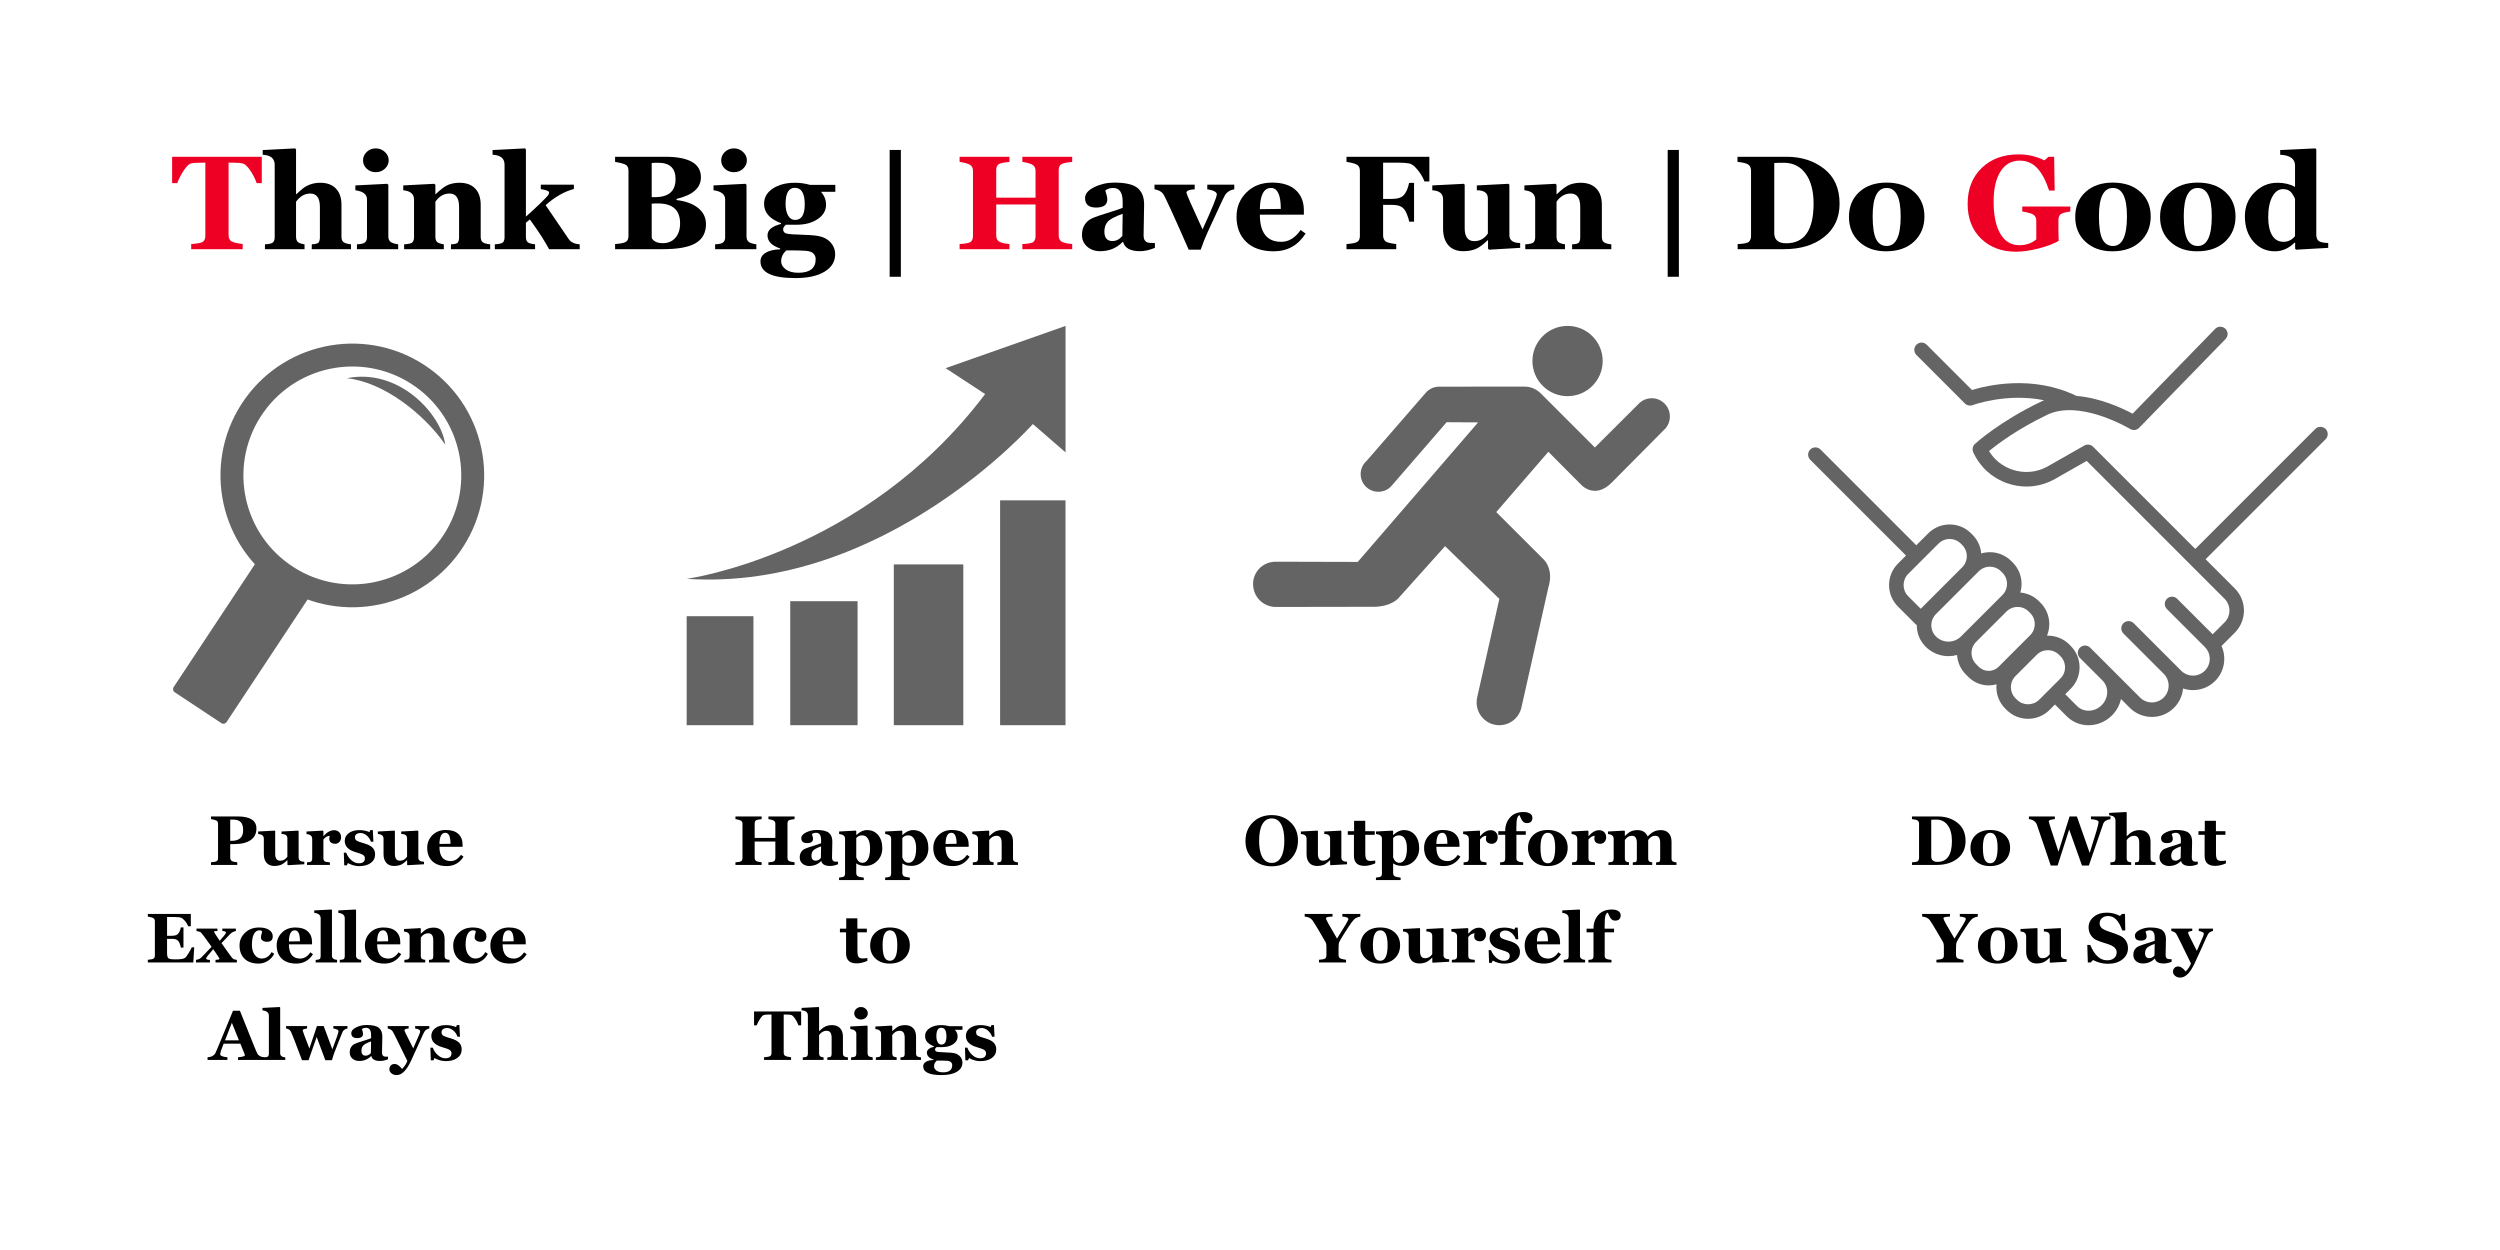 <svg xmlns="http://www.w3.org/2000/svg" xmlns:xlink="http://www.w3.org/1999/xlink" width="1000" zoomAndPan="magnify" viewBox="0 0 750 375" height="500" preserveAspectRatio="xMidYMid meet" version="1.0"><defs><g/><clipPath id="f70ee3a53b"><path d="M 51.672 165 L 95 165 L 95 217.777 L 51.672 217.777 Z M 51.672 165 " clip-rule="nonzero"/></clipPath><clipPath id="ac100b4a73"><path d="M 206 184 L 227 184 L 227 217.777 L 206 217.777 Z M 206 184 " clip-rule="nonzero"/></clipPath><clipPath id="3e0e2dd6d6"><path d="M 237 180 L 258 180 L 258 217.777 L 237 217.777 Z M 237 180 " clip-rule="nonzero"/></clipPath><clipPath id="ffc9741bb3"><path d="M 268 169 L 289 169 L 289 217.777 L 268 217.777 Z M 268 169 " clip-rule="nonzero"/></clipPath><clipPath id="779594e8a6"><path d="M 300 150 L 319.992 150 L 319.992 217.777 L 300 217.777 Z M 300 150 " clip-rule="nonzero"/></clipPath><clipPath id="5190ce8cf4"><path d="M 206 97.777 L 319.992 97.777 L 319.992 174 L 206 174 Z M 206 97.777 " clip-rule="nonzero"/></clipPath><clipPath id="8d6b007594"><path d="M 459 97.777 L 481 97.777 L 481 119 L 459 119 Z M 459 97.777 " clip-rule="nonzero"/></clipPath><clipPath id="547902d317"><path d="M 375 115 L 501 115 L 501 217.777 L 375 217.777 Z M 375 115 " clip-rule="nonzero"/></clipPath><clipPath id="a7063963ea"><path d="M 542.141 98 L 698.891 98 L 698.891 217.777 L 542.141 217.777 Z M 542.141 98 " clip-rule="nonzero"/></clipPath></defs><rect x="-75" width="900" fill="#ffffff" y="-37.5" height="450" fill-opacity="1"/><rect x="-75" width="900" fill="#ffffff" y="-37.5" height="450" fill-opacity="1"/><g fill="#ed0024" fill-opacity="1"><g transform="translate(51.403, 74.75)"><g><path d="M 25.609 -19.812 C 25.047 -21.332 24.367 -22.645 23.578 -23.75 C 22.785 -24.852 22.109 -25.492 21.547 -25.672 C 20.984 -25.859 19.832 -25.953 18.094 -25.953 L 17.172 -25.953 L 17.172 -4.234 C 17.172 -3.348 17.438 -2.734 17.969 -2.391 C 18.5 -2.047 19.645 -1.758 21.406 -1.531 L 21.406 0 L 5.953 0 L 5.953 -1.531 C 7.711 -1.656 8.859 -1.867 9.391 -2.172 C 9.93 -2.484 10.203 -3.109 10.203 -4.047 L 10.203 -25.953 L 9.312 -25.953 C 7.508 -25.953 6.328 -25.859 5.766 -25.672 C 5.211 -25.484 4.539 -24.812 3.75 -23.656 C 2.957 -22.5 2.297 -21.219 1.766 -19.812 L 0.234 -19.812 L 0.234 -27.719 L 27.125 -27.719 L 27.125 -19.812 Z M 25.609 -19.812 "/></g></g></g><g fill="#000000" fill-opacity="1"><g transform="translate(78.766, 74.75)"><g><path d="M 14.766 0 L 14.766 -1.453 C 15.953 -1.504 16.656 -1.711 16.875 -2.078 C 17.094 -2.441 17.203 -2.938 17.203 -3.562 L 17.203 -12.672 C 17.203 -15.348 16.238 -16.688 14.312 -16.688 C 12.664 -16.688 11.242 -15.867 10.047 -14.234 L 10.047 -3.766 C 10.047 -3.078 10.207 -2.555 10.531 -2.203 C 10.852 -1.859 11.539 -1.609 12.594 -1.453 L 12.594 0 L 0.719 0 L 0.719 -1.453 C 1.957 -1.504 2.754 -1.691 3.109 -2.016 C 3.461 -2.348 3.641 -2.863 3.641 -3.562 L 3.641 -25.312 C 3.641 -27.195 2.441 -28.203 0.047 -28.328 L 0.047 -29.734 L 9.766 -30.234 L 10.047 -29.922 L 10.047 -16.484 L 10.125 -16.484 C 10.562 -16.879 11.004 -17.273 11.453 -17.672 C 13.066 -19.172 15.023 -19.922 17.328 -19.922 C 19.328 -19.922 20.883 -19.344 22 -18.188 C 23.113 -17.031 23.672 -15.41 23.672 -13.328 L 23.672 -3.719 C 23.672 -2.914 23.898 -2.363 24.359 -2.062 C 24.828 -1.758 25.551 -1.555 26.531 -1.453 L 26.531 0 Z M 14.766 0 "/></g></g></g><g fill="#000000" fill-opacity="1"><g transform="translate(105.971, 74.75)"><g><path d="M 6.766 -23.094 C 5.691 -23.094 4.785 -23.438 4.047 -24.125 C 3.305 -24.82 2.938 -25.66 2.938 -26.641 C 2.938 -27.617 3.305 -28.461 4.047 -29.172 C 4.797 -29.879 5.703 -30.234 6.766 -30.234 C 7.828 -30.234 8.738 -29.875 9.5 -29.156 C 10.258 -28.445 10.641 -27.609 10.641 -26.641 C 10.641 -25.68 10.258 -24.848 9.5 -24.141 C 8.75 -23.441 7.836 -23.094 6.766 -23.094 Z M 1.109 0 L 1.109 -1.453 C 2.379 -1.504 3.195 -1.707 3.562 -2.062 C 3.938 -2.414 4.125 -2.914 4.125 -3.562 L 4.125 -14.922 C 4.125 -16.441 2.961 -17.359 0.641 -17.672 L 0.641 -19.125 L 10.203 -19.609 L 10.531 -19.312 L 10.531 -3.812 C 10.531 -3.133 10.727 -2.613 11.125 -2.25 C 11.52 -1.883 12.305 -1.617 13.484 -1.453 L 13.484 0 Z M 1.109 0 "/></g></g></g><g fill="#000000" fill-opacity="1"><g transform="translate(120.13, 74.75)"><g><path d="M 15.156 0 L 15.156 -1.453 C 16.312 -1.484 17.004 -1.676 17.234 -2.031 C 17.473 -2.395 17.594 -2.906 17.594 -3.562 L 17.594 -12.672 C 17.594 -15.348 16.641 -16.688 14.734 -16.688 C 13.023 -16.688 11.609 -15.867 10.484 -14.234 L 10.484 -3.766 C 10.484 -3.078 10.633 -2.562 10.938 -2.219 C 11.25 -1.875 11.941 -1.617 13.016 -1.453 L 13.016 0 L 1.109 0 L 1.109 -1.453 C 2.492 -1.523 3.332 -1.738 3.625 -2.094 C 3.926 -2.457 4.078 -2.945 4.078 -3.562 L 4.078 -14.922 C 4.078 -16.535 3 -17.453 0.844 -17.672 L 0.844 -19.125 L 10.156 -19.609 L 10.484 -19.312 L 10.484 -16.484 L 10.562 -16.484 C 12.156 -18.023 13.457 -18.984 14.469 -19.359 C 15.477 -19.734 16.562 -19.922 17.719 -19.922 C 19.738 -19.922 21.301 -19.348 22.406 -18.203 C 23.52 -17.055 24.078 -15.43 24.078 -13.328 L 24.078 -3.719 C 24.078 -2.863 24.32 -2.289 24.812 -2 C 25.312 -1.719 26.016 -1.535 26.922 -1.453 L 26.922 0 Z M 15.156 0 "/></g></g></g><g fill="#000000" fill-opacity="1"><g transform="translate(147.725, 74.75)"><g><path d="M 17 0 C 15.75 -2.281 14.297 -4.586 12.641 -6.922 C 12.172 -7.566 11.703 -8.234 11.234 -8.922 L 10.047 -7.938 L 10.047 -3.672 C 10.047 -2.922 10.234 -2.391 10.609 -2.078 C 10.992 -1.773 11.723 -1.566 12.797 -1.453 L 12.797 0 L 0.719 0 L 0.719 -1.453 C 2.145 -1.535 2.988 -1.758 3.25 -2.125 C 3.508 -2.488 3.641 -2.969 3.641 -3.562 L 3.641 -25.312 C 3.641 -27.219 2.441 -28.223 0.047 -28.328 L 0.047 -29.734 L 9.766 -30.234 L 10.047 -29.922 L 10.047 -9.766 C 11.66 -11.18 13.133 -12.547 14.469 -13.859 C 15.812 -15.172 16.566 -15.957 16.734 -16.219 C 16.91 -16.488 17 -16.75 17 -17 C 17 -17.414 16.172 -17.754 14.516 -18.016 L 14.516 -19.359 L 24.438 -19.359 L 24.438 -18.047 C 21.582 -17.305 18.754 -15.691 15.953 -13.203 L 22.875 -3.047 C 23.508 -2.086 24.613 -1.555 26.188 -1.453 L 26.188 0 Z M 17 0 "/></g></g></g><g fill="#000000" fill-opacity="1"><g transform="translate(172.996, 74.75)"><g/></g></g><g fill="#000000" fill-opacity="1"><g transform="translate(183.151, 74.75)"><g><path d="M 1.375 0 L 1.375 -1.531 C 3.102 -1.656 4.203 -1.891 4.672 -2.234 C 5.148 -2.578 5.391 -3.164 5.391 -4 L 5.391 -23.516 C 5.391 -24.305 5.176 -24.867 4.75 -25.203 C 4.32 -25.547 3.195 -25.875 1.375 -26.188 L 1.375 -27.719 L 16.406 -27.719 C 23.551 -27.719 27.125 -25.664 27.125 -21.562 C 27.125 -18.383 24.688 -16.223 19.812 -15.078 L 19.812 -14.734 C 22.582 -14.398 24.742 -13.602 26.297 -12.344 C 27.859 -11.082 28.641 -9.473 28.641 -7.516 C 28.641 -4.961 27.629 -3.07 25.609 -1.844 C 23.586 -0.613 20.305 0 15.766 0 Z M 12.359 -25.844 L 12.359 -15.609 L 13.359 -15.609 C 17.461 -15.609 19.516 -17.414 19.516 -21.031 C 19.516 -24.289 17.781 -25.922 14.312 -25.922 C 13.477 -25.922 12.828 -25.895 12.359 -25.844 Z M 12.359 -13.641 L 12.359 -3.516 C 12.359 -3.191 12.648 -2.82 13.234 -2.406 C 13.828 -2 14.645 -1.797 15.688 -1.797 C 17.258 -1.797 18.516 -2.328 19.453 -3.391 C 20.398 -4.461 20.875 -5.914 20.875 -7.75 C 20.875 -11.727 18.66 -13.719 14.234 -13.719 C 13.297 -13.719 12.672 -13.691 12.359 -13.641 Z M 12.359 -13.641 "/></g></g></g><g fill="#000000" fill-opacity="1"><g transform="translate(213.421, 74.75)"><g><path d="M 6.766 -23.094 C 5.691 -23.094 4.785 -23.438 4.047 -24.125 C 3.305 -24.82 2.938 -25.66 2.938 -26.641 C 2.938 -27.617 3.305 -28.461 4.047 -29.172 C 4.797 -29.879 5.703 -30.234 6.766 -30.234 C 7.828 -30.234 8.738 -29.875 9.5 -29.156 C 10.258 -28.445 10.641 -27.609 10.641 -26.641 C 10.641 -25.68 10.258 -24.848 9.5 -24.141 C 8.75 -23.441 7.836 -23.094 6.766 -23.094 Z M 1.109 0 L 1.109 -1.453 C 2.379 -1.504 3.195 -1.707 3.562 -2.062 C 3.938 -2.414 4.125 -2.914 4.125 -3.562 L 4.125 -14.922 C 4.125 -16.441 2.961 -17.359 0.641 -17.672 L 0.641 -19.125 L 10.203 -19.609 L 10.531 -19.312 L 10.531 -3.812 C 10.531 -3.133 10.727 -2.613 11.125 -2.25 C 11.52 -1.883 12.305 -1.617 13.484 -1.453 L 13.484 0 Z M 1.109 0 "/></g></g></g><g fill="#000000" fill-opacity="1"><g transform="translate(227.58, 74.75)"><g><path d="M 6.484 0.047 L 6.484 -0.203 C 3.941 -1.047 2.672 -2.363 2.672 -4.156 C 2.672 -5.75 4.02 -6.883 6.719 -7.562 L 6.719 -7.797 C 3.332 -9.055 1.641 -10.988 1.641 -13.594 C 1.641 -15.508 2.516 -17.039 4.266 -18.188 C 6.016 -19.344 8.242 -19.922 10.953 -19.922 C 12.461 -19.922 13.961 -19.707 15.453 -19.281 L 23.016 -19.281 L 23.016 -17.203 L 18.719 -17.203 C 19.727 -16.055 20.234 -14.773 20.234 -13.359 C 20.234 -11.586 19.395 -10.141 17.719 -9.016 C 16.051 -7.891 13.938 -7.328 11.375 -7.328 L 8.172 -7.328 C 7.629 -6.828 7.359 -6.383 7.359 -6 C 7.359 -5.383 7.625 -4.973 8.156 -4.766 C 8.695 -4.555 9.875 -4.43 11.688 -4.391 C 12.238 -4.367 13.488 -4.312 15.438 -4.219 C 17.395 -4.125 18.863 -3.828 19.844 -3.328 C 20.832 -2.836 21.598 -2.164 22.141 -1.312 C 22.691 -0.469 22.969 0.477 22.969 1.531 C 22.969 3.695 21.926 5.426 19.844 6.719 C 17.758 8.02 14.82 8.672 11.031 8.672 C 4.051 8.672 0.562 7.004 0.562 3.672 C 0.562 2.586 1.078 1.723 2.109 1.078 C 3.148 0.441 4.609 0.098 6.484 0.047 Z M 10.875 -18.406 C 9.02 -18.406 8.094 -16.801 8.094 -13.594 C 8.094 -12.125 8.348 -10.953 8.859 -10.078 C 9.367 -9.203 10.055 -8.766 10.922 -8.766 C 12.867 -8.766 13.844 -10.32 13.844 -13.438 C 13.844 -16.75 12.852 -18.406 10.875 -18.406 Z M 8.359 0.359 C 7.297 1.273 6.766 2.379 6.766 3.672 C 6.766 4.555 7.211 5.344 8.109 6.031 C 9.004 6.727 10.285 7.078 11.953 7.078 C 15.398 7.078 17.125 5.707 17.125 2.969 C 17.125 2.332 16.898 1.781 16.453 1.312 C 16.004 0.844 15.219 0.566 14.094 0.484 C 12.969 0.398 11.055 0.359 8.359 0.359 Z M 8.359 0.359 "/></g></g></g><g fill="#000000" fill-opacity="1"><g transform="translate(250.664, 74.75)"><g/></g></g><g fill="#000000" fill-opacity="1"><g transform="translate(260.819, 74.75)"><g><path d="M 6.078 8.281 L 6.078 -29.766 L 9.438 -29.766 L 9.438 8.281 Z M 6.078 8.281 "/></g></g></g><g fill="#000000" fill-opacity="1"><g transform="translate(276.345, 74.75)"><g/></g></g><g fill="#ed0024" fill-opacity="1"><g transform="translate(286.505, 74.75)"><g><path d="M 20.203 0 L 20.203 -1.531 C 22.086 -1.613 23.219 -1.852 23.594 -2.25 C 23.969 -2.656 24.156 -3.203 24.156 -3.891 L 24.156 -13.406 L 12.359 -13.406 L 12.359 -4.078 C 12.359 -3.367 12.586 -2.812 13.047 -2.406 C 13.504 -2 14.598 -1.707 16.328 -1.531 L 16.328 0 L 1.375 0 L 1.375 -1.531 C 3.332 -1.645 4.488 -1.906 4.844 -2.312 C 5.207 -2.727 5.391 -3.266 5.391 -3.922 L 5.391 -23.516 C 5.391 -24.359 5.086 -24.957 4.484 -25.312 C 3.891 -25.664 2.852 -25.957 1.375 -26.188 L 1.375 -27.719 L 16.328 -27.719 L 16.328 -26.188 L 15.703 -26.109 C 14.223 -25.953 13.297 -25.695 12.922 -25.344 C 12.547 -24.988 12.359 -24.445 12.359 -23.719 L 12.359 -15.453 L 24.156 -15.453 L 24.156 -23.516 C 24.156 -24.273 23.895 -24.844 23.375 -25.219 C 22.852 -25.602 21.797 -25.926 20.203 -26.188 L 20.203 -27.719 L 35.156 -27.719 L 35.156 -26.188 C 34.977 -26.164 34.766 -26.141 34.516 -26.109 C 32.953 -25.941 31.992 -25.672 31.641 -25.297 C 31.285 -24.93 31.109 -24.406 31.109 -23.719 L 31.109 -4.078 C 31.109 -3.348 31.336 -2.785 31.797 -2.391 C 32.266 -1.992 33.383 -1.707 35.156 -1.531 L 35.156 0 Z M 20.203 0 "/></g></g></g><g fill="#000000" fill-opacity="1"><g transform="translate(323.032, 74.75)"><g><path d="M 23.438 -0.391 C 21.82 0.273 20.332 0.609 18.969 0.609 C 16.094 0.609 14.398 -0.316 13.891 -2.172 L 13.766 -2.172 C 11.961 -0.316 9.707 0.609 7 0.609 C 5.457 0.609 4.164 0.156 3.125 -0.75 C 2.082 -1.656 1.562 -2.832 1.562 -4.281 C 1.562 -5.5 1.836 -6.531 2.391 -7.375 C 2.941 -8.219 3.691 -8.852 4.641 -9.281 C 5.586 -9.707 7.43 -10.336 10.172 -11.172 C 11.973 -11.723 13.172 -12.133 13.766 -12.406 L 13.766 -14.234 C 13.766 -16.984 12.816 -18.359 10.922 -18.359 C 10.047 -18.359 9.258 -18.117 8.562 -17.641 C 8.582 -17.484 8.625 -17.312 8.688 -17.125 C 9 -16.219 9.156 -15.484 9.156 -14.922 C 9.156 -13.297 8.035 -12.484 5.797 -12.484 C 3.586 -12.484 2.484 -13.426 2.484 -15.312 C 2.484 -16.602 3.406 -17.703 5.25 -18.609 C 7.102 -19.516 9.098 -19.969 11.234 -19.969 C 14.609 -19.969 16.945 -19.426 18.25 -18.344 C 19.551 -17.258 20.203 -15.613 20.203 -13.406 L 20.047 -4.203 C 20.047 -3.484 20.172 -2.957 20.422 -2.625 C 20.672 -2.289 20.945 -2.078 21.25 -1.984 C 21.551 -1.891 22.281 -1.844 23.438 -1.844 Z M 13.766 -10.609 C 11.41 -9.773 9.906 -8.973 9.25 -8.203 C 8.602 -7.43 8.281 -6.469 8.281 -5.312 C 8.281 -3.395 9.082 -2.438 10.688 -2.438 C 11.82 -2.438 12.816 -2.945 13.672 -3.969 Z M 13.766 -10.609 "/></g></g></g><g fill="#000000" fill-opacity="1"><g transform="translate(346.877, 74.75)"><g><path d="M 23.406 -17.969 C 22.727 -17.844 22.156 -17.625 21.688 -17.312 C 21.227 -17 20.883 -16.656 20.656 -16.281 C 20.426 -15.906 19.68 -14.348 18.422 -11.609 L 15.438 -5.141 C 14.719 -3.586 14.016 -1.82 13.328 0.156 L 9.734 0.156 C 5.129 -10.344 2.566 -15.938 2.047 -16.625 C 1.523 -17.312 0.664 -17.758 -0.531 -17.969 L -0.531 -19.359 L 11.531 -19.359 L 11.531 -17.969 C 9.875 -17.863 9.047 -17.523 9.047 -16.953 C 9.047 -16.617 10.66 -12.941 13.891 -5.922 C 16.742 -12.16 18.172 -15.672 18.172 -16.453 C 18.172 -17.141 17.219 -17.645 15.312 -17.969 L 15.312 -19.359 L 23.406 -19.359 Z M 23.406 -17.969 "/></g></g></g><g fill="#000000" fill-opacity="1"><g transform="translate(369.551, 74.75)"><g><path d="M 22.125 -4.688 C 19.863 -1.133 16.676 0.641 12.562 0.641 C 9.02 0.641 6.273 -0.297 4.328 -2.172 C 2.379 -4.047 1.406 -6.578 1.406 -9.766 C 1.406 -12.609 2.391 -15.02 4.359 -17 C 6.336 -18.977 8.91 -19.969 12.078 -19.969 C 15.172 -19.969 17.531 -19.223 19.156 -17.734 C 20.789 -16.254 21.609 -14.223 21.609 -11.641 L 21.609 -10.359 L 8.406 -10.359 C 8.406 -4.922 10.551 -2.203 14.844 -2.203 C 17.07 -2.203 19.004 -3.391 20.641 -5.766 Z M 14.688 -12.078 C 14.688 -16.266 13.711 -18.359 11.766 -18.359 C 9.598 -18.359 8.477 -16.238 8.406 -12 Z M 14.688 -12.078 "/></g></g></g><g fill="#000000" fill-opacity="1"><g transform="translate(392.42, 74.75)"><g/></g></g><g fill="#000000" fill-opacity="1"><g transform="translate(402.575, 74.75)"><g><path d="M 24.766 -20.312 C 24.297 -21.551 23.598 -22.727 22.672 -23.844 C 21.754 -24.969 20.906 -25.598 20.125 -25.734 C 19.352 -25.879 18.207 -25.953 16.688 -25.953 L 12.359 -25.953 L 12.359 -15.078 L 15.078 -15.078 C 16.797 -15.078 17.992 -15.5 18.672 -16.344 C 19.359 -17.195 19.852 -18.379 20.156 -19.891 L 21.641 -19.891 L 21.641 -8.25 L 20.156 -8.25 C 20.113 -8.77 19.879 -9.555 19.453 -10.609 C 19.023 -11.66 18.473 -12.367 17.797 -12.734 C 17.117 -13.098 16.211 -13.281 15.078 -13.281 L 12.359 -13.281 L 12.359 -4.078 C 12.359 -3.473 12.547 -2.945 12.922 -2.5 C 13.305 -2.062 14.43 -1.738 16.297 -1.531 L 16.297 0 L 1.375 0 L 1.375 -1.531 C 3.094 -1.656 4.191 -1.883 4.672 -2.219 C 5.148 -2.551 5.391 -3.133 5.391 -3.969 L 5.391 -23.516 C 5.391 -24.359 5.117 -24.953 4.578 -25.297 C 4.035 -25.648 2.969 -25.945 1.375 -26.188 L 1.375 -27.719 L 26.234 -27.719 L 26.234 -20.312 Z M 24.766 -20.312 "/></g></g></g><g fill="#000000" fill-opacity="1"><g transform="translate(429.408, 74.75)"><g><path d="M 17.328 0.156 L 17 -0.125 L 17 -2.672 L 16.875 -2.672 C 15.457 -1.285 14.219 -0.395 13.156 0 C 12.102 0.406 10.922 0.609 9.609 0.609 C 7.66 0.609 6.156 0.016 5.094 -1.172 C 4.039 -2.367 3.516 -4.039 3.516 -6.188 L 3.516 -15 C 3.516 -16.645 2.438 -17.535 0.281 -17.672 L 0.281 -19.125 L 9.766 -19.609 L 10 -19.312 L 10 -6.328 C 10 -3.711 10.957 -2.406 12.875 -2.406 C 14.551 -2.406 15.91 -3.164 16.953 -4.688 L 16.953 -15.203 C 16.953 -16.848 15.848 -17.672 13.641 -17.672 L 13.641 -19.125 L 23.125 -19.609 L 23.406 -19.312 L 23.406 -4.234 C 23.406 -2.648 24.484 -1.852 26.641 -1.844 L 26.641 -0.391 Z M 17.328 0.156 "/></g></g></g><g fill="#000000" fill-opacity="1"><g transform="translate(456.476, 74.75)"><g><path d="M 15.156 0 L 15.156 -1.453 C 16.312 -1.484 17.004 -1.676 17.234 -2.031 C 17.473 -2.395 17.594 -2.906 17.594 -3.562 L 17.594 -12.672 C 17.594 -15.348 16.641 -16.688 14.734 -16.688 C 13.023 -16.688 11.609 -15.867 10.484 -14.234 L 10.484 -3.766 C 10.484 -3.078 10.633 -2.562 10.938 -2.219 C 11.25 -1.875 11.941 -1.617 13.016 -1.453 L 13.016 0 L 1.109 0 L 1.109 -1.453 C 2.492 -1.523 3.332 -1.738 3.625 -2.094 C 3.926 -2.457 4.078 -2.945 4.078 -3.562 L 4.078 -14.922 C 4.078 -16.535 3 -17.453 0.844 -17.672 L 0.844 -19.125 L 10.156 -19.609 L 10.484 -19.312 L 10.484 -16.484 L 10.562 -16.484 C 12.156 -18.023 13.457 -18.984 14.469 -19.359 C 15.477 -19.734 16.562 -19.922 17.719 -19.922 C 19.738 -19.922 21.301 -19.348 22.406 -18.203 C 23.52 -17.055 24.078 -15.43 24.078 -13.328 L 24.078 -3.719 C 24.078 -2.863 24.32 -2.289 24.812 -2 C 25.312 -1.719 26.016 -1.535 26.922 -1.453 L 26.922 0 Z M 15.156 0 "/></g></g></g><g fill="#000000" fill-opacity="1"><g transform="translate(484.071, 74.75)"><g/></g></g><g fill="#000000" fill-opacity="1"><g transform="translate(494.226, 74.75)"><g><path d="M 6.078 8.281 L 6.078 -29.766 L 9.438 -29.766 L 9.438 8.281 Z M 6.078 8.281 "/></g></g></g><g fill="#000000" fill-opacity="1"><g transform="translate(509.752, 74.75)"><g/></g></g><g fill="#00000" fill-opacity="1"><g transform="translate(519.919, 74.75)"><g><path d="M 1.375 0 L 1.375 -1.531 C 3.281 -1.594 4.426 -1.844 4.812 -2.281 C 5.195 -2.727 5.391 -3.266 5.391 -3.891 L 5.391 -23.516 C 5.391 -24.297 5.148 -24.891 4.672 -25.297 C 4.203 -25.711 3.086 -26.008 1.328 -26.188 L 1.328 -27.719 L 16.031 -27.719 C 20.531 -27.719 24.305 -26.504 27.359 -24.078 C 30.422 -21.66 31.953 -18.191 31.953 -13.672 C 31.953 -9.43 30.41 -6.094 27.328 -3.656 C 24.254 -1.219 20.25 0 15.312 0 Z M 12.359 -25.844 L 12.359 -4.844 C 12.359 -2.789 13.555 -1.766 15.953 -1.766 C 21.422 -1.766 24.156 -5.734 24.156 -13.672 C 24.156 -17.484 23.359 -20.477 21.766 -22.656 C 20.18 -24.832 17.992 -25.922 15.203 -25.922 C 13.984 -25.922 13.035 -25.895 12.359 -25.844 Z M 12.359 -25.844 "/></g></g></g><g fill="#000000" fill-opacity="1"><g transform="translate(553.282, 74.75)"><g><path d="M 12.516 0.641 C 9.234 0.641 6.562 -0.305 4.5 -2.203 C 2.438 -4.098 1.406 -6.582 1.406 -9.656 C 1.406 -12.758 2.43 -15.254 4.484 -17.141 C 6.535 -19.023 9.266 -19.969 12.672 -19.969 C 16.141 -19.969 18.898 -19.035 20.953 -17.172 C 23.016 -15.316 24.047 -12.863 24.047 -9.812 C 24.047 -6.75 23.008 -4.238 20.938 -2.281 C 18.863 -0.332 16.055 0.641 12.516 0.641 Z M 12.719 -18.359 C 9.914 -18.359 8.516 -15.547 8.516 -9.922 C 8.516 -6.703 8.859 -4.398 9.547 -3.016 C 10.242 -1.641 11.301 -0.953 12.719 -0.953 C 15.52 -0.953 16.922 -3.914 16.922 -9.844 C 16.922 -15.52 15.52 -18.359 12.719 -18.359 Z M 12.719 -18.359 "/></g></g></g><g fill="#000000" fill-opacity="1"><g transform="translate(578.729, 74.75)"><g/></g></g><g fill="#000000" fill-opacity="1"><g fill="#ed0024" transform="translate(588.884, 74.75)"><g><path d="M 32.203 -11.297 C 30.473 -11.055 29.445 -10.727 29.125 -10.312 C 28.801 -9.895 28.641 -9.379 28.641 -8.766 L 28.641 -5.531 C 28.641 -4.531 28.664 -3.516 28.719 -2.484 C 27.289 -1.641 25.297 -0.883 22.734 -0.219 C 20.18 0.438 17.91 0.766 15.922 0.766 C 11.66 0.766 8.176 -0.531 5.469 -3.125 C 2.758 -5.727 1.406 -9.219 1.406 -13.594 C 1.406 -18.031 2.805 -21.613 5.609 -24.344 C 8.41 -27.07 12.129 -28.438 16.766 -28.438 C 19.453 -28.438 22.008 -27.836 24.438 -26.641 L 25.688 -27.719 L 27.359 -27.719 L 27.516 -17.594 L 25.844 -17.594 C 24.863 -20.594 23.672 -22.836 22.266 -24.328 C 20.867 -25.816 19.125 -26.562 17.031 -26.562 C 14.562 -26.562 12.641 -25.477 11.266 -23.312 C 9.891 -21.145 9.203 -18.117 9.203 -14.234 C 9.203 -10.109 9.875 -6.898 11.219 -4.609 C 12.57 -2.328 14.457 -1.188 16.875 -1.188 C 18.938 -1.188 20.645 -1.77 22 -2.938 L 22 -8.562 C 22 -9.258 21.77 -9.812 21.312 -10.219 C 20.852 -10.633 19.68 -10.992 17.797 -11.297 L 17.797 -12.797 L 32.203 -12.797 Z M 32.203 -11.297 "/></g></g></g><g fill="#000000" fill-opacity="1"><g transform="translate(621.166, 74.75)"><g><path d="M 12.516 0.641 C 9.234 0.641 6.562 -0.305 4.5 -2.203 C 2.438 -4.098 1.406 -6.582 1.406 -9.656 C 1.406 -12.758 2.43 -15.254 4.484 -17.141 C 6.535 -19.023 9.266 -19.969 12.672 -19.969 C 16.141 -19.969 18.898 -19.035 20.953 -17.172 C 23.016 -15.316 24.047 -12.863 24.047 -9.812 C 24.047 -6.75 23.008 -4.238 20.938 -2.281 C 18.863 -0.332 16.055 0.641 12.516 0.641 Z M 12.719 -18.359 C 9.914 -18.359 8.516 -15.547 8.516 -9.922 C 8.516 -6.703 8.859 -4.398 9.547 -3.016 C 10.242 -1.641 11.301 -0.953 12.719 -0.953 C 15.52 -0.953 16.922 -3.914 16.922 -9.844 C 16.922 -15.52 15.52 -18.359 12.719 -18.359 Z M 12.719 -18.359 "/></g></g></g><g fill="#000000" fill-opacity="1"><g transform="translate(646.613, 74.75)"><g><path d="M 12.516 0.641 C 9.234 0.641 6.562 -0.305 4.5 -2.203 C 2.438 -4.098 1.406 -6.582 1.406 -9.656 C 1.406 -12.758 2.43 -15.254 4.484 -17.141 C 6.535 -19.023 9.266 -19.969 12.672 -19.969 C 16.141 -19.969 18.898 -19.035 20.953 -17.172 C 23.016 -15.316 24.047 -12.863 24.047 -9.812 C 24.047 -6.75 23.008 -4.238 20.938 -2.281 C 18.863 -0.332 16.055 0.641 12.516 0.641 Z M 12.719 -18.359 C 9.914 -18.359 8.516 -15.547 8.516 -9.922 C 8.516 -6.703 8.859 -4.398 9.547 -3.016 C 10.242 -1.641 11.301 -0.953 12.719 -0.953 C 15.52 -0.953 16.922 -3.914 16.922 -9.844 C 16.922 -15.52 15.52 -18.359 12.719 -18.359 Z M 12.719 -18.359 "/></g></g></g><g fill="#000000" fill-opacity="1"><g transform="translate(672.059, 74.75)"><g><path d="M 16.766 0.156 L 16.484 -0.125 L 16.484 -1.922 L 16.328 -1.953 C 14.535 -0.223 12.578 0.641 10.453 0.641 C 7.816 0.641 5.648 -0.332 3.953 -2.281 C 2.254 -4.227 1.406 -6.766 1.406 -9.891 C 1.406 -12.723 2.367 -15.102 4.297 -17.031 C 6.234 -18.957 8.52 -19.922 11.156 -19.922 C 13.207 -19.922 14.973 -19.504 16.453 -18.672 L 16.453 -25.078 C 16.453 -27.098 14.969 -28.18 12 -28.328 L 12 -29.734 L 22.562 -30.234 L 22.828 -29.922 L 22.828 -4.312 C 22.828 -3.52 23.047 -2.922 23.484 -2.516 C 23.922 -2.117 24.895 -1.895 26.406 -1.844 L 26.406 -0.391 Z M 16.453 -14.922 C 16.453 -15.266 16.148 -15.863 15.547 -16.719 C 14.953 -17.582 14.047 -18.016 12.828 -18.016 C 11.523 -18.016 10.461 -17.258 9.641 -15.75 C 8.816 -14.238 8.406 -12.172 8.406 -9.547 C 8.406 -7.254 8.797 -5.457 9.578 -4.156 C 10.367 -2.852 11.516 -2.203 13.016 -2.203 C 14.336 -2.203 15.484 -2.766 16.453 -3.891 Z M 16.453 -14.922 "/></g></g></g><path fill="#646465" d="M 128.715 110.465 C 110.949 97.754 86.242 101.852 73.531 119.617 C 60.82 137.383 64.918 162.09 82.684 174.801 C 100.449 187.512 125.156 183.414 137.867 165.648 C 150.578 147.883 146.48 123.176 128.715 110.465 Z M 124.715 116.055 C 110.035 105.555 89.625 108.938 79.121 123.617 C 68.621 138.293 72.004 158.707 86.684 169.211 C 101.363 179.711 121.773 176.328 132.277 161.648 C 142.777 146.969 139.395 126.555 124.715 116.055 Z M 124.715 116.055 " fill-opacity="1" fill-rule="evenodd"/><g clip-path="url(#f70ee3a53b)"><path fill="#646465" d="M 94.215 174.969 L 80.148 165.652 C 80.027 165.574 79.898 165.523 79.754 165.5 C 79.609 165.477 79.465 165.48 79.32 165.52 C 79.176 165.555 79.043 165.617 78.918 165.707 C 78.793 165.797 78.688 165.906 78.602 166.039 L 52.129 206.074 C 52.043 206.203 51.98 206.344 51.949 206.496 C 51.914 206.645 51.91 206.797 51.934 206.941 C 51.957 207.09 52.008 207.227 52.082 207.348 C 52.16 207.473 52.258 207.57 52.379 207.652 L 66.445 216.965 C 66.566 217.047 66.695 217.098 66.84 217.121 C 66.984 217.141 67.125 217.137 67.273 217.102 C 67.418 217.062 67.551 217 67.676 216.91 C 67.801 216.82 67.906 216.711 67.992 216.582 L 94.465 176.543 C 94.551 176.414 94.609 176.273 94.645 176.121 C 94.68 175.973 94.684 175.824 94.66 175.676 C 94.637 175.527 94.586 175.391 94.512 175.27 C 94.434 175.148 94.336 175.047 94.215 174.969 Z M 94.215 174.969 " fill-opacity="1" fill-rule="evenodd"/></g><path fill="#646465" d="M 133.574 133.375 C 127.273 124.273 115.145 114.602 104.051 113.469 C 119.621 110.301 132.352 124.184 133.574 133.375 Z M 133.574 133.375 " fill-opacity="1" fill-rule="evenodd"/><g fill="#000000" fill-opacity="1"><g transform="translate(62.582, 259.481)"><g><path d="M 6.484 -6.25 L 6.484 -2.188 C 6.484 -1.75 6.625 -1.426 6.906 -1.219 C 7.188 -1.008 7.75 -0.867 8.594 -0.797 L 8.594 0 L 0.719 0 L 0.719 -0.797 C 1.625 -0.867 2.203 -0.988 2.453 -1.156 C 2.703 -1.332 2.828 -1.641 2.828 -2.078 L 2.828 -12.344 C 2.828 -12.844 2.656 -13.172 2.312 -13.328 C 1.977 -13.492 1.445 -13.633 0.719 -13.75 L 0.719 -14.547 L 8.734 -14.547 C 12.473 -14.547 14.344 -13.336 14.344 -10.922 C 14.344 -9.422 13.766 -8.266 12.609 -7.453 C 11.453 -6.648 9.805 -6.25 7.672 -6.25 Z M 6.484 -13.609 L 6.484 -7.234 L 6.906 -7.234 C 9.207 -7.234 10.359 -8.285 10.359 -10.391 C 10.359 -11.547 10.113 -12.367 9.625 -12.859 C 9.145 -13.359 8.379 -13.609 7.328 -13.609 Z M 6.484 -13.609 "/></g></g></g><g fill="#000000" fill-opacity="1"><g transform="translate(77.307, 259.481)"><g><path d="M 9.094 0.078 L 8.922 -0.062 L 8.922 -1.406 L 8.859 -1.406 C 8.109 -0.676 7.457 -0.207 6.906 0 C 6.352 0.207 5.734 0.312 5.047 0.312 C 4.016 0.312 3.223 0 2.672 -0.625 C 2.117 -1.25 1.844 -2.125 1.844 -3.25 L 1.844 -7.875 C 1.844 -8.738 1.273 -9.207 0.141 -9.281 L 0.141 -10.031 L 5.125 -10.297 L 5.25 -10.141 L 5.25 -3.328 C 5.25 -1.953 5.75 -1.266 6.75 -1.266 C 7.633 -1.266 8.352 -1.664 8.906 -2.469 L 8.906 -7.984 C 8.906 -8.848 8.32 -9.281 7.156 -9.281 L 7.156 -10.031 L 12.141 -10.297 L 12.281 -10.141 L 12.281 -2.219 C 12.281 -1.383 12.848 -0.969 13.984 -0.969 L 13.984 -0.203 Z M 9.094 0.078 "/></g></g></g><g fill="#000000" fill-opacity="1"><g transform="translate(91.519, 259.481)"><g><path d="M 7.406 -8.75 C 6.688 -8.719 6.051 -8.344 5.5 -7.625 L 5.5 -2 C 5.5 -1.656 5.586 -1.379 5.766 -1.172 C 5.941 -0.973 6.504 -0.836 7.453 -0.766 L 7.453 0 L 0.578 0 L 0.578 -0.766 C 1.305 -0.805 1.75 -0.922 1.906 -1.109 C 2.062 -1.297 2.141 -1.547 2.141 -1.859 L 2.141 -7.828 C 2.141 -8.68 1.57 -9.164 0.438 -9.281 L 0.438 -10.031 L 5.328 -10.297 L 5.5 -10.141 L 5.5 -8.656 L 5.547 -8.656 C 6.566 -9.832 7.617 -10.422 8.703 -10.422 C 9.336 -10.422 9.848 -10.223 10.234 -9.828 C 10.617 -9.43 10.812 -8.922 10.812 -8.297 C 10.812 -7.742 10.645 -7.281 10.312 -6.906 C 9.977 -6.531 9.555 -6.344 9.047 -6.344 C 8.516 -6.344 8.082 -6.473 7.75 -6.734 C 7.426 -7.004 7.266 -7.367 7.266 -7.828 C 7.266 -8.16 7.312 -8.469 7.406 -8.75 Z M 7.406 -8.75 "/></g></g></g><g fill="#000000" fill-opacity="1"><g transform="translate(102.439, 259.481)"><g><path d="M 1.922 -0.562 L 1.625 0.125 L 0.828 0.125 L 0.703 -3.688 L 1.422 -3.688 C 1.734 -2.812 2.242 -2.062 2.953 -1.438 C 3.66 -0.812 4.41 -0.5 5.203 -0.5 C 6.422 -0.5 7.031 -1 7.031 -2 C 7.031 -2.426 6.852 -2.754 6.5 -2.984 C 6.156 -3.223 5.395 -3.508 4.219 -3.844 C 2.062 -4.469 0.984 -5.598 0.984 -7.234 C 0.984 -8.172 1.383 -8.941 2.188 -9.547 C 3 -10.148 4.062 -10.453 5.375 -10.453 C 6.426 -10.453 7.441 -10.254 8.422 -9.859 L 8.641 -10.453 L 9.406 -10.453 L 9.578 -6.953 L 8.844 -6.953 C 8.582 -7.723 8.156 -8.352 7.562 -8.844 C 6.977 -9.332 6.367 -9.578 5.734 -9.578 C 5.223 -9.578 4.812 -9.461 4.5 -9.234 C 4.195 -9.016 4.047 -8.707 4.047 -8.312 C 4.047 -7.852 4.219 -7.508 4.562 -7.281 C 4.906 -7.062 5.645 -6.797 6.781 -6.484 C 7.969 -6.141 8.816 -5.703 9.328 -5.172 C 9.836 -4.648 10.094 -3.984 10.094 -3.172 C 10.094 -2.078 9.648 -1.211 8.766 -0.578 C 7.891 0.047 6.742 0.359 5.328 0.359 C 4.172 0.359 3.035 0.051 1.922 -0.562 Z M 1.922 -0.562 "/></g></g></g><g fill="#000000" fill-opacity="1"><g transform="translate(113.216, 259.481)"><g><path d="M 9.094 0.078 L 8.922 -0.062 L 8.922 -1.406 L 8.859 -1.406 C 8.109 -0.676 7.457 -0.207 6.906 0 C 6.352 0.207 5.734 0.312 5.047 0.312 C 4.016 0.312 3.223 0 2.672 -0.625 C 2.117 -1.25 1.844 -2.125 1.844 -3.25 L 1.844 -7.875 C 1.844 -8.738 1.273 -9.207 0.141 -9.281 L 0.141 -10.031 L 5.125 -10.297 L 5.25 -10.141 L 5.25 -3.328 C 5.25 -1.953 5.75 -1.266 6.75 -1.266 C 7.633 -1.266 8.352 -1.664 8.906 -2.469 L 8.906 -7.984 C 8.906 -8.848 8.32 -9.281 7.156 -9.281 L 7.156 -10.031 L 12.141 -10.297 L 12.281 -10.141 L 12.281 -2.219 C 12.281 -1.383 12.848 -0.969 13.984 -0.969 L 13.984 -0.203 Z M 9.094 0.078 "/></g></g></g><g fill="#000000" fill-opacity="1"><g transform="translate(127.428, 259.481)"><g><path d="M 11.625 -2.469 C 10.426 -0.594 8.75 0.344 6.594 0.344 C 4.727 0.344 3.285 -0.145 2.266 -1.125 C 1.242 -2.113 0.734 -3.445 0.734 -5.125 C 0.734 -6.613 1.25 -7.879 2.281 -8.922 C 3.32 -9.961 4.676 -10.484 6.344 -10.484 C 7.969 -10.484 9.207 -10.094 10.062 -9.312 C 10.914 -8.531 11.344 -7.461 11.344 -6.109 L 11.344 -5.438 L 4.406 -5.438 C 4.406 -2.582 5.535 -1.156 7.797 -1.156 C 8.961 -1.156 9.977 -1.781 10.844 -3.031 Z M 7.719 -6.344 C 7.719 -8.539 7.203 -9.641 6.172 -9.641 C 5.035 -9.641 4.445 -8.523 4.406 -6.297 Z M 7.719 -6.344 "/></g></g></g><g fill="#000000" fill-opacity="1"><g transform="translate(43.633, 288.731)"><g><path d="M 14.359 0 L 0.719 0 L 0.719 -0.797 C 1.57 -0.867 2.133 -0.984 2.406 -1.141 C 2.688 -1.305 2.828 -1.617 2.828 -2.078 L 2.828 -12.344 C 2.828 -12.77 2.688 -13.078 2.406 -13.266 C 2.125 -13.461 1.562 -13.625 0.719 -13.75 L 0.719 -14.547 L 13.609 -14.547 L 13.609 -10.844 L 12.828 -10.844 C 12.617 -11.414 12.289 -11.957 11.844 -12.469 C 11.406 -12.977 11.008 -13.297 10.656 -13.422 C 10.301 -13.555 9.613 -13.625 8.594 -13.625 L 6.484 -13.625 L 6.484 -8 L 7.984 -8 C 8.797 -8 9.391 -8.188 9.766 -8.562 C 10.148 -8.945 10.438 -9.598 10.625 -10.516 L 11.406 -10.516 L 11.406 -4.453 L 10.625 -4.453 C 10.395 -5.535 10.094 -6.242 9.719 -6.578 C 9.352 -6.91 8.773 -7.078 7.984 -7.078 L 6.484 -7.078 L 6.484 -2.875 C 6.484 -2.125 6.594 -1.609 6.812 -1.328 C 7.031 -1.055 7.711 -0.922 8.859 -0.922 C 9.836 -0.922 10.547 -0.961 10.984 -1.047 C 11.422 -1.129 11.742 -1.254 11.953 -1.422 C 12.16 -1.586 12.5 -2.051 12.969 -2.812 C 13.438 -3.582 13.742 -4.156 13.891 -4.531 L 14.625 -4.531 Z M 14.359 0 "/></g></g></g><g fill="#000000" fill-opacity="1"><g transform="translate(58.778, 288.731)"><g><path d="M 5.875 0 L 5.875 -0.766 C 6.664 -0.797 7.062 -0.895 7.062 -1.062 C 7.062 -1.238 6.438 -2.211 5.188 -3.984 C 3.77 -2.348 3.062 -1.43 3.062 -1.234 C 3.062 -0.922 3.441 -0.766 4.203 -0.766 L 4.203 0 L 0.016 0 L 0.016 -0.766 C 0.641 -0.867 1.117 -1.062 1.453 -1.344 C 1.785 -1.633 2.863 -2.754 4.688 -4.703 C 4.508 -4.941 4.297 -5.238 4.047 -5.594 C 2.598 -7.633 1.758 -8.754 1.531 -8.953 C 1.301 -9.16 0.848 -9.32 0.172 -9.438 L 0.172 -10.156 L 6.453 -10.156 L 6.453 -9.438 C 5.773 -9.438 5.438 -9.367 5.438 -9.234 C 5.438 -9.066 6.004 -8.148 7.141 -6.484 C 8.391 -7.891 9.016 -8.707 9.016 -8.938 C 9.016 -9.227 8.648 -9.395 7.922 -9.438 L 7.922 -10.156 L 11.984 -10.156 L 11.984 -9.438 C 11.305 -9.281 10.754 -8.992 10.328 -8.578 C 9.898 -8.16 9.016 -7.234 7.672 -5.797 C 7.773 -5.66 8.426 -4.738 9.625 -3.031 C 10.363 -1.977 10.852 -1.348 11.094 -1.141 C 11.332 -0.941 11.727 -0.816 12.281 -0.766 L 12.281 0 Z M 5.875 0 "/></g></g></g><g fill="#000000" fill-opacity="1"><g transform="translate(71.124, 288.731)"><g><path d="M 11.125 -2.578 C 10.645 -1.648 9.988 -0.93 9.156 -0.422 C 8.332 0.086 7.43 0.344 6.453 0.344 C 4.648 0.344 3.242 -0.141 2.234 -1.109 C 1.234 -2.086 0.734 -3.422 0.734 -5.109 C 0.734 -6.578 1.281 -7.836 2.375 -8.891 C 3.477 -9.953 4.891 -10.484 6.609 -10.484 C 7.891 -10.484 8.891 -10.238 9.609 -9.75 C 10.336 -9.27 10.703 -8.629 10.703 -7.828 C 10.703 -6.734 10.125 -6.188 8.969 -6.188 C 8.477 -6.188 8.051 -6.305 7.688 -6.547 C 7.332 -6.785 7.156 -7.109 7.156 -7.516 C 7.156 -7.867 7.25 -8.332 7.438 -8.906 C 7.477 -9.039 7.504 -9.16 7.516 -9.266 C 7.398 -9.516 7.129 -9.641 6.703 -9.641 C 6.004 -9.641 5.453 -9.266 5.047 -8.516 C 4.648 -7.766 4.453 -6.672 4.453 -5.234 C 4.453 -4.035 4.727 -3.055 5.281 -2.297 C 5.832 -1.547 6.523 -1.172 7.359 -1.172 C 8.648 -1.172 9.648 -1.816 10.359 -3.109 Z M 11.125 -2.578 "/></g></g></g><g fill="#000000" fill-opacity="1"><g transform="translate(82.27, 288.731)"><g><path d="M 11.625 -2.469 C 10.426 -0.594 8.75 0.344 6.594 0.344 C 4.727 0.344 3.285 -0.145 2.266 -1.125 C 1.242 -2.113 0.734 -3.445 0.734 -5.125 C 0.734 -6.613 1.25 -7.879 2.281 -8.922 C 3.32 -9.961 4.676 -10.484 6.344 -10.484 C 7.969 -10.484 9.207 -10.094 10.062 -9.312 C 10.914 -8.531 11.344 -7.461 11.344 -6.109 L 11.344 -5.438 L 4.406 -5.438 C 4.406 -2.582 5.535 -1.156 7.797 -1.156 C 8.961 -1.156 9.977 -1.781 10.844 -3.031 Z M 7.719 -6.344 C 7.719 -8.539 7.203 -9.641 6.172 -9.641 C 5.035 -9.641 4.445 -8.523 4.406 -6.297 Z M 7.719 -6.344 "/></g></g></g><g fill="#000000" fill-opacity="1"><g transform="translate(94.277, 288.731)"><g><path d="M 0.422 0 L 0.422 -0.766 C 1.047 -0.785 1.453 -0.879 1.641 -1.047 C 1.828 -1.223 1.922 -1.492 1.922 -1.859 L 1.922 -13.234 C 1.922 -14.18 1.281 -14.727 0 -14.875 L 0 -15.609 L 5.172 -15.875 L 5.312 -15.703 L 5.312 -2 C 5.312 -1.27 5.82 -0.859 6.844 -0.766 L 6.844 0 Z M 0.422 0 "/></g></g></g><g fill="#000000" fill-opacity="1"><g transform="translate(101.506, 288.731)"><g><path d="M 0.422 0 L 0.422 -0.766 C 1.047 -0.785 1.453 -0.879 1.641 -1.047 C 1.828 -1.223 1.922 -1.492 1.922 -1.859 L 1.922 -13.234 C 1.922 -14.18 1.281 -14.727 0 -14.875 L 0 -15.609 L 5.172 -15.875 L 5.312 -15.703 L 5.312 -2 C 5.312 -1.27 5.82 -0.859 6.844 -0.766 L 6.844 0 Z M 0.422 0 "/></g></g></g><g fill="#000000" fill-opacity="1"><g transform="translate(108.735, 288.731)"><g><path d="M 11.625 -2.469 C 10.426 -0.594 8.75 0.344 6.594 0.344 C 4.727 0.344 3.285 -0.145 2.266 -1.125 C 1.242 -2.113 0.734 -3.445 0.734 -5.125 C 0.734 -6.613 1.25 -7.879 2.281 -8.922 C 3.32 -9.961 4.676 -10.484 6.344 -10.484 C 7.969 -10.484 9.207 -10.094 10.062 -9.312 C 10.914 -8.531 11.344 -7.461 11.344 -6.109 L 11.344 -5.438 L 4.406 -5.438 C 4.406 -2.582 5.535 -1.156 7.797 -1.156 C 8.961 -1.156 9.977 -1.781 10.844 -3.031 Z M 7.719 -6.344 C 7.719 -8.539 7.203 -9.641 6.172 -9.641 C 5.035 -9.641 4.445 -8.523 4.406 -6.297 Z M 7.719 -6.344 "/></g></g></g><g fill="#000000" fill-opacity="1"><g transform="translate(120.742, 288.731)"><g><path d="M 7.953 0 L 7.953 -0.766 C 8.566 -0.785 8.93 -0.891 9.047 -1.078 C 9.172 -1.266 9.234 -1.523 9.234 -1.859 L 9.234 -6.656 C 9.234 -8.051 8.734 -8.75 7.734 -8.75 C 6.836 -8.75 6.094 -8.32 5.5 -7.469 L 5.5 -1.984 C 5.5 -1.617 5.578 -1.344 5.734 -1.156 C 5.898 -0.977 6.266 -0.848 6.828 -0.766 L 6.828 0 L 0.578 0 L 0.578 -0.766 C 1.305 -0.805 1.75 -0.922 1.906 -1.109 C 2.062 -1.297 2.141 -1.547 2.141 -1.859 L 2.141 -7.828 C 2.141 -8.68 1.57 -9.164 0.438 -9.281 L 0.438 -10.031 L 5.328 -10.297 L 5.5 -10.141 L 5.5 -8.656 L 5.547 -8.656 C 6.379 -9.457 7.062 -9.957 7.594 -10.156 C 8.125 -10.352 8.691 -10.453 9.297 -10.453 C 10.359 -10.453 11.18 -10.148 11.766 -9.547 C 12.348 -8.953 12.641 -8.102 12.641 -7 L 12.641 -1.953 C 12.641 -1.504 12.77 -1.203 13.031 -1.047 C 13.289 -0.898 13.656 -0.805 14.125 -0.766 L 14.125 0 Z M 7.953 0 "/></g></g></g><g fill="#000000" fill-opacity="1"><g transform="translate(135.231, 288.731)"><g><path d="M 11.125 -2.578 C 10.645 -1.648 9.988 -0.93 9.156 -0.422 C 8.332 0.086 7.43 0.344 6.453 0.344 C 4.648 0.344 3.242 -0.141 2.234 -1.109 C 1.234 -2.086 0.734 -3.422 0.734 -5.109 C 0.734 -6.578 1.281 -7.836 2.375 -8.891 C 3.477 -9.953 4.891 -10.484 6.609 -10.484 C 7.891 -10.484 8.891 -10.238 9.609 -9.75 C 10.336 -9.27 10.703 -8.629 10.703 -7.828 C 10.703 -6.734 10.125 -6.188 8.969 -6.188 C 8.477 -6.188 8.051 -6.305 7.688 -6.547 C 7.332 -6.785 7.156 -7.109 7.156 -7.516 C 7.156 -7.867 7.25 -8.332 7.438 -8.906 C 7.477 -9.039 7.504 -9.16 7.516 -9.266 C 7.398 -9.516 7.129 -9.641 6.703 -9.641 C 6.004 -9.641 5.453 -9.266 5.047 -8.516 C 4.648 -7.766 4.453 -6.672 4.453 -5.234 C 4.453 -4.035 4.727 -3.055 5.281 -2.297 C 5.832 -1.547 6.523 -1.172 7.359 -1.172 C 8.648 -1.172 9.648 -1.816 10.359 -3.109 Z M 11.125 -2.578 "/></g></g></g><g fill="#000000" fill-opacity="1"><g transform="translate(146.377, 288.731)"><g><path d="M 11.625 -2.469 C 10.426 -0.594 8.75 0.344 6.594 0.344 C 4.727 0.344 3.285 -0.145 2.266 -1.125 C 1.242 -2.113 0.734 -3.445 0.734 -5.125 C 0.734 -6.613 1.25 -7.879 2.281 -8.922 C 3.32 -9.961 4.676 -10.484 6.344 -10.484 C 7.969 -10.484 9.207 -10.094 10.062 -9.312 C 10.914 -8.531 11.344 -7.461 11.344 -6.109 L 11.344 -5.438 L 4.406 -5.438 C 4.406 -2.582 5.535 -1.156 7.797 -1.156 C 8.961 -1.156 9.977 -1.781 10.844 -3.031 Z M 7.719 -6.344 C 7.719 -8.539 7.203 -9.641 6.172 -9.641 C 5.035 -9.641 4.445 -8.523 4.406 -6.297 Z M 7.719 -6.344 "/></g></g></g><g fill="#000000" fill-opacity="1"><g transform="translate(62.828, 317.981)"><g><path d="M 8.578 0 L 8.578 -0.797 C 9.941 -0.922 10.625 -1.117 10.625 -1.391 C 10.625 -1.523 10.586 -1.676 10.516 -1.844 L 9.281 -4.875 L 4.266 -4.875 C 3.578 -3.219 3.234 -2.16 3.234 -1.703 C 3.234 -1.242 3.953 -0.941 5.391 -0.797 L 5.391 0 L -0.562 0 L -0.562 -0.797 C 0.039 -0.836 0.535 -0.969 0.922 -1.188 C 1.305 -1.406 1.578 -1.656 1.734 -1.938 C 1.891 -2.227 2.535 -3.75 3.672 -6.5 L 7.078 -14.766 L 9.141 -14.766 L 13.406 -4.141 C 13.988 -2.703 14.352 -1.883 14.5 -1.688 C 14.645 -1.5 14.867 -1.316 15.172 -1.141 C 15.473 -0.961 15.922 -0.848 16.516 -0.797 L 16.516 0 Z M 6.734 -11.141 L 4.672 -5.875 L 8.859 -5.875 Z M 6.734 -11.141 "/></g></g></g><g fill="#000000" fill-opacity="1"><g transform="translate(78.742, 317.981)"><g><path d="M 0.422 0 L 0.422 -0.766 C 1.047 -0.785 1.453 -0.879 1.641 -1.047 C 1.828 -1.223 1.922 -1.492 1.922 -1.859 L 1.922 -13.234 C 1.922 -14.18 1.281 -14.727 0 -14.875 L 0 -15.609 L 5.172 -15.875 L 5.312 -15.703 L 5.312 -2 C 5.312 -1.27 5.82 -0.859 6.844 -0.766 L 6.844 0 Z M 0.422 0 "/></g></g></g><g fill="#000000" fill-opacity="1"><g transform="translate(85.971, 317.981)"><g><path d="M 18.266 -9.438 C 17.891 -9.363 17.582 -9.234 17.344 -9.047 C 17.102 -8.867 16.926 -8.672 16.812 -8.453 C 16.707 -8.242 16.328 -7.301 15.672 -5.625 L 14.391 -2.344 C 14.191 -1.832 13.93 -1.023 13.609 0.078 L 11.625 0.078 L 9.031 -6.891 L 6.594 0.078 L 4.625 0.078 C 2.688 -5.117 1.582 -7.973 1.312 -8.484 C 1.039 -9.004 0.555 -9.32 -0.141 -9.438 L -0.141 -10.156 L 6.156 -10.156 L 6.156 -9.438 C 5.27 -9.301 4.828 -9.125 4.828 -8.906 C 4.828 -8.707 5.5 -6.879 6.844 -3.422 L 9.109 -10.156 L 11.141 -10.156 L 13.734 -3.188 C 15.047 -6.602 15.656 -8.422 15.562 -8.641 C 15.562 -9.016 15.051 -9.281 14.031 -9.438 L 14.031 -10.156 L 18.266 -10.156 Z M 18.266 -9.438 "/></g></g></g><g fill="#000000" fill-opacity="1"><g transform="translate(104.09, 317.981)"><g><path d="M 12.312 -0.203 C 11.457 0.141 10.672 0.312 9.953 0.312 C 8.441 0.312 7.555 -0.172 7.297 -1.141 L 7.234 -1.141 C 6.273 -0.172 5.086 0.312 3.672 0.312 C 2.867 0.312 2.191 0.078 1.641 -0.391 C 1.098 -0.867 0.828 -1.488 0.828 -2.25 C 0.828 -2.883 0.969 -3.422 1.25 -3.859 C 1.539 -4.305 1.93 -4.641 2.422 -4.859 C 2.922 -5.086 3.895 -5.422 5.344 -5.859 C 6.281 -6.148 6.91 -6.367 7.234 -6.516 L 7.234 -7.469 C 7.234 -8.914 6.734 -9.641 5.734 -9.641 C 5.273 -9.641 4.859 -9.516 4.484 -9.266 C 4.504 -9.18 4.531 -9.094 4.562 -9 C 4.727 -8.52 4.812 -8.129 4.812 -7.828 C 4.812 -6.973 4.223 -6.547 3.047 -6.547 C 1.879 -6.547 1.297 -7.047 1.297 -8.047 C 1.297 -8.711 1.781 -9.285 2.75 -9.766 C 3.727 -10.242 4.773 -10.484 5.891 -10.484 C 7.66 -10.484 8.891 -10.195 9.578 -9.625 C 10.266 -9.062 10.609 -8.195 10.609 -7.031 L 10.516 -2.203 C 10.516 -1.828 10.582 -1.551 10.719 -1.375 C 10.852 -1.207 11 -1.098 11.156 -1.047 C 11.312 -0.992 11.695 -0.969 12.312 -0.969 Z M 7.234 -5.562 C 5.992 -5.125 5.203 -4.703 4.859 -4.297 C 4.516 -3.898 4.344 -3.398 4.344 -2.797 C 4.344 -1.785 4.766 -1.281 5.609 -1.281 C 6.203 -1.281 6.723 -1.547 7.172 -2.078 Z M 7.234 -5.562 "/></g></g></g><g fill="#000000" fill-opacity="1"><g transform="translate(116.61, 317.981)"><g><path d="M 12.188 -9.438 C 11.926 -9.383 11.68 -9.297 11.453 -9.172 C 11.234 -9.055 11.051 -8.922 10.906 -8.766 C 10.77 -8.609 10.547 -8.195 10.234 -7.531 C 9.93 -6.875 9.531 -5.977 9.031 -4.844 L 6.672 0.312 C 5.359 3.133 3.926 4.547 2.375 4.547 C 1.758 4.547 1.242 4.367 0.828 4.016 C 0.41 3.672 0.203 3.266 0.203 2.797 C 0.203 2.336 0.344 1.957 0.625 1.656 C 0.914 1.352 1.316 1.203 1.828 1.203 C 2.473 1.203 3.203 1.703 4.016 2.703 C 4.797 1.898 5.32 1.102 5.594 0.312 C 2.906 -5.25 1.426 -8.223 1.156 -8.609 C 0.895 -9.004 0.41 -9.281 -0.297 -9.438 L -0.297 -10.156 L 5.984 -10.156 L 5.984 -9.438 C 5.148 -9.383 4.734 -9.207 4.734 -8.906 C 4.734 -8.75 4.879 -8.379 5.172 -7.797 L 7.359 -3.469 L 9.234 -7.797 C 9.367 -8.109 9.438 -8.391 9.438 -8.641 C 9.438 -9.004 8.938 -9.27 7.938 -9.438 L 7.938 -10.156 L 12.188 -10.156 Z M 12.188 -9.438 "/></g></g></g><g fill="#000000" fill-opacity="1"><g transform="translate(128.412, 317.981)"><g><path d="M 1.922 -0.562 L 1.625 0.125 L 0.828 0.125 L 0.703 -3.688 L 1.422 -3.688 C 1.734 -2.812 2.242 -2.062 2.953 -1.438 C 3.66 -0.812 4.41 -0.5 5.203 -0.5 C 6.422 -0.5 7.031 -1 7.031 -2 C 7.031 -2.426 6.852 -2.754 6.5 -2.984 C 6.156 -3.223 5.395 -3.508 4.219 -3.844 C 2.062 -4.469 0.984 -5.598 0.984 -7.234 C 0.984 -8.172 1.383 -8.941 2.188 -9.547 C 3 -10.148 4.062 -10.453 5.375 -10.453 C 6.426 -10.453 7.441 -10.254 8.422 -9.859 L 8.641 -10.453 L 9.406 -10.453 L 9.578 -6.953 L 8.844 -6.953 C 8.582 -7.723 8.156 -8.352 7.562 -8.844 C 6.977 -9.332 6.367 -9.578 5.734 -9.578 C 5.223 -9.578 4.812 -9.461 4.5 -9.234 C 4.195 -9.016 4.047 -8.707 4.047 -8.312 C 4.047 -7.852 4.219 -7.508 4.562 -7.281 C 4.906 -7.062 5.645 -6.797 6.781 -6.484 C 7.969 -6.141 8.816 -5.703 9.328 -5.172 C 9.836 -4.648 10.094 -3.984 10.094 -3.172 C 10.094 -2.078 9.648 -1.211 8.766 -0.578 C 7.891 0.047 6.742 0.359 5.328 0.359 C 4.172 0.359 3.035 0.051 1.922 -0.562 Z M 1.922 -0.562 "/></g></g></g><g clip-path="url(#ac100b4a73)"><path fill="#646465" d="M 206 184.859 L 226.035 184.859 L 226.035 217.566 L 206 217.566 Z M 206 184.859 " fill-opacity="1" fill-rule="nonzero"/></g><g clip-path="url(#3e0e2dd6d6)"><path fill="#646465" d="M 237.07 217.566 L 237.07 180.359 L 257.273 180.359 L 257.273 217.566 Z M 237.07 217.566 " fill-opacity="1" fill-rule="nonzero"/></g><g clip-path="url(#ffc9741bb3)"><path fill="#646465" d="M 268.145 169.32 L 288.996 169.32 L 288.996 217.566 L 268.145 217.566 Z M 268.145 169.32 " fill-opacity="1" fill-rule="nonzero"/></g><g clip-path="url(#779594e8a6)"><path fill="#646465" d="M 300.031 150.109 L 319.656 150.109 L 319.656 217.566 L 300.031 217.566 Z M 300.031 150.109 " fill-opacity="1" fill-rule="nonzero"/></g><g clip-path="url(#5190ce8cf4)"><path fill="#646465" d="M 206 173.652 C 206 173.652 259.148 166.473 295.535 118.219 L 283.68 110.449 L 319.664 97.777 L 319.664 135.715 L 309.852 127.211 C 309.852 127.211 265.281 177.566 206 173.652 Z M 206 173.652 " fill-opacity="1" fill-rule="nonzero"/></g><g fill="#000000" fill-opacity="1"><g transform="translate(219.916, 259.481)"><g><path d="M 10.609 0 L 10.609 -0.797 C 11.598 -0.848 12.191 -0.977 12.391 -1.188 C 12.586 -1.395 12.688 -1.68 12.688 -2.047 L 12.688 -7.031 L 6.484 -7.031 L 6.484 -2.141 C 6.484 -1.766 6.602 -1.469 6.844 -1.25 C 7.082 -1.039 7.66 -0.891 8.578 -0.797 L 8.578 0 L 0.719 0 L 0.719 -0.797 C 1.75 -0.859 2.359 -0.992 2.547 -1.203 C 2.734 -1.422 2.828 -1.707 2.828 -2.062 L 2.828 -12.344 C 2.828 -12.789 2.672 -13.102 2.359 -13.281 C 2.047 -13.469 1.5 -13.625 0.719 -13.75 L 0.719 -14.547 L 8.578 -14.547 L 8.578 -13.75 L 8.25 -13.703 C 7.469 -13.629 6.977 -13.492 6.781 -13.297 C 6.582 -13.109 6.484 -12.828 6.484 -12.453 L 6.484 -8.109 L 12.688 -8.109 L 12.688 -12.344 C 12.688 -12.738 12.547 -13.035 12.266 -13.234 C 11.992 -13.441 11.441 -13.613 10.609 -13.75 L 10.609 -14.547 L 18.453 -14.547 L 18.453 -13.75 C 18.359 -13.738 18.25 -13.723 18.125 -13.703 C 17.301 -13.617 16.797 -13.477 16.609 -13.281 C 16.422 -13.082 16.328 -12.805 16.328 -12.453 L 16.328 -2.141 C 16.328 -1.754 16.445 -1.457 16.688 -1.25 C 16.938 -1.039 17.523 -0.891 18.453 -0.797 L 18.453 0 Z M 10.609 0 "/></g></g></g><g fill="#000000" fill-opacity="1"><g transform="translate(239.091, 259.481)"><g><path d="M 12.312 -0.203 C 11.457 0.141 10.672 0.312 9.953 0.312 C 8.441 0.312 7.555 -0.172 7.297 -1.141 L 7.234 -1.141 C 6.273 -0.172 5.086 0.312 3.672 0.312 C 2.867 0.312 2.191 0.078 1.641 -0.391 C 1.098 -0.867 0.828 -1.488 0.828 -2.25 C 0.828 -2.883 0.969 -3.422 1.25 -3.859 C 1.539 -4.305 1.93 -4.641 2.422 -4.859 C 2.922 -5.086 3.895 -5.422 5.344 -5.859 C 6.281 -6.148 6.91 -6.367 7.234 -6.516 L 7.234 -7.469 C 7.234 -8.914 6.734 -9.641 5.734 -9.641 C 5.273 -9.641 4.859 -9.516 4.484 -9.266 C 4.504 -9.18 4.531 -9.094 4.562 -9 C 4.727 -8.52 4.812 -8.129 4.812 -7.828 C 4.812 -6.973 4.223 -6.547 3.047 -6.547 C 1.879 -6.547 1.297 -7.047 1.297 -8.047 C 1.297 -8.711 1.781 -9.285 2.75 -9.766 C 3.727 -10.242 4.773 -10.484 5.891 -10.484 C 7.66 -10.484 8.891 -10.195 9.578 -9.625 C 10.266 -9.062 10.609 -8.195 10.609 -7.031 L 10.516 -2.203 C 10.516 -1.828 10.582 -1.551 10.719 -1.375 C 10.852 -1.207 11 -1.098 11.156 -1.047 C 11.312 -0.992 11.695 -0.969 12.312 -0.969 Z M 7.234 -5.562 C 5.992 -5.125 5.203 -4.703 4.859 -4.297 C 4.516 -3.898 4.344 -3.398 4.344 -2.797 C 4.344 -1.785 4.766 -1.281 5.609 -1.281 C 6.203 -1.281 6.723 -1.547 7.172 -2.078 Z M 7.234 -5.562 "/></g></g></g><g fill="#000000" fill-opacity="1"><g transform="translate(251.611, 259.481)"><g><path d="M 5.359 -0.422 L 5.266 -0.422 L 5.266 2.469 C 5.266 2.719 5.336 2.953 5.484 3.172 C 5.629 3.398 5.984 3.562 6.547 3.656 C 7.109 3.75 7.43 3.797 7.516 3.797 L 7.516 4.547 L 0.109 4.547 L 0.109 3.797 C 1.004 3.723 1.523 3.586 1.672 3.391 C 1.828 3.191 1.906 2.93 1.906 2.609 L 1.906 -7.891 C 1.906 -8.691 1.312 -9.156 0.125 -9.281 L 0.125 -10.031 L 5.125 -10.297 L 5.266 -10.156 L 5.266 -9.031 L 5.359 -9.016 C 6.359 -9.973 7.406 -10.453 8.5 -10.453 C 9.895 -10.453 11.004 -9.957 11.828 -8.969 C 12.66 -7.977 13.078 -6.656 13.078 -5 C 13.078 -3.488 12.578 -2.227 11.578 -1.219 C 10.586 -0.219 9.391 0.281 7.984 0.281 C 6.879 0.281 6.004 0.047 5.359 -0.422 Z M 5.266 -8.062 L 5.266 -2.25 C 5.648 -1.176 6.281 -0.641 7.156 -0.641 C 7.844 -0.641 8.391 -1.004 8.797 -1.734 C 9.203 -2.473 9.406 -3.547 9.406 -4.953 C 9.406 -6.172 9.203 -7.129 8.797 -7.828 C 8.391 -8.523 7.801 -8.875 7.031 -8.875 C 6.289 -8.875 5.703 -8.602 5.266 -8.062 Z M 5.266 -8.062 "/></g></g></g><g fill="#000000" fill-opacity="1"><g transform="translate(265.433, 259.481)"><g><path d="M 5.359 -0.422 L 5.266 -0.422 L 5.266 2.469 C 5.266 2.719 5.336 2.953 5.484 3.172 C 5.629 3.398 5.984 3.562 6.547 3.656 C 7.109 3.75 7.43 3.797 7.516 3.797 L 7.516 4.547 L 0.109 4.547 L 0.109 3.797 C 1.004 3.723 1.523 3.586 1.672 3.391 C 1.828 3.191 1.906 2.93 1.906 2.609 L 1.906 -7.891 C 1.906 -8.691 1.312 -9.156 0.125 -9.281 L 0.125 -10.031 L 5.125 -10.297 L 5.266 -10.156 L 5.266 -9.031 L 5.359 -9.016 C 6.359 -9.973 7.406 -10.453 8.5 -10.453 C 9.895 -10.453 11.004 -9.957 11.828 -8.969 C 12.66 -7.977 13.078 -6.656 13.078 -5 C 13.078 -3.488 12.578 -2.227 11.578 -1.219 C 10.586 -0.219 9.391 0.281 7.984 0.281 C 6.879 0.281 6.004 0.047 5.359 -0.422 Z M 5.266 -8.062 L 5.266 -2.25 C 5.648 -1.176 6.281 -0.641 7.156 -0.641 C 7.844 -0.641 8.391 -1.004 8.797 -1.734 C 9.203 -2.473 9.406 -3.547 9.406 -4.953 C 9.406 -6.172 9.203 -7.129 8.797 -7.828 C 8.391 -8.523 7.801 -8.875 7.031 -8.875 C 6.289 -8.875 5.703 -8.602 5.266 -8.062 Z M 5.266 -8.062 "/></g></g></g><g fill="#000000" fill-opacity="1"><g transform="translate(279.255, 259.481)"><g><path d="M 11.625 -2.469 C 10.426 -0.594 8.75 0.344 6.594 0.344 C 4.727 0.344 3.285 -0.145 2.266 -1.125 C 1.242 -2.113 0.734 -3.445 0.734 -5.125 C 0.734 -6.613 1.25 -7.879 2.281 -8.922 C 3.32 -9.961 4.676 -10.484 6.344 -10.484 C 7.969 -10.484 9.207 -10.094 10.062 -9.312 C 10.914 -8.531 11.344 -7.461 11.344 -6.109 L 11.344 -5.438 L 4.406 -5.438 C 4.406 -2.582 5.535 -1.156 7.797 -1.156 C 8.961 -1.156 9.977 -1.781 10.844 -3.031 Z M 7.719 -6.344 C 7.719 -8.539 7.203 -9.641 6.172 -9.641 C 5.035 -9.641 4.445 -8.523 4.406 -6.297 Z M 7.719 -6.344 "/></g></g></g><g fill="#000000" fill-opacity="1"><g transform="translate(291.263, 259.481)"><g><path d="M 7.953 0 L 7.953 -0.766 C 8.566 -0.785 8.93 -0.891 9.047 -1.078 C 9.172 -1.266 9.234 -1.523 9.234 -1.859 L 9.234 -6.656 C 9.234 -8.051 8.734 -8.75 7.734 -8.75 C 6.836 -8.75 6.094 -8.32 5.5 -7.469 L 5.5 -1.984 C 5.5 -1.617 5.578 -1.344 5.734 -1.156 C 5.898 -0.977 6.266 -0.848 6.828 -0.766 L 6.828 0 L 0.578 0 L 0.578 -0.766 C 1.305 -0.805 1.75 -0.922 1.906 -1.109 C 2.062 -1.297 2.141 -1.547 2.141 -1.859 L 2.141 -7.828 C 2.141 -8.68 1.57 -9.164 0.438 -9.281 L 0.438 -10.031 L 5.328 -10.297 L 5.5 -10.141 L 5.5 -8.656 L 5.547 -8.656 C 6.379 -9.457 7.062 -9.957 7.594 -10.156 C 8.125 -10.352 8.691 -10.453 9.297 -10.453 C 10.359 -10.453 11.18 -10.148 11.766 -9.547 C 12.348 -8.953 12.641 -8.102 12.641 -7 L 12.641 -1.953 C 12.641 -1.504 12.77 -1.203 13.031 -1.047 C 13.289 -0.898 13.656 -0.805 14.125 -0.766 L 14.125 0 Z M 7.953 0 "/></g></g></g><g fill="#000000" fill-opacity="1"><g transform="translate(251.978, 288.731)"><g><path d="M 8.234 -0.469 C 7.066 0.031 5.988 0.281 5 0.281 C 2.895 0.281 1.844 -0.723 1.844 -2.734 L 1.844 -9.031 L 0 -9.031 L 0 -10.125 L 1.891 -10.125 L 1.891 -13.234 L 5.234 -13.234 L 5.234 -10.125 L 8.078 -10.125 L 8.078 -9.031 L 5.25 -9.031 L 5.25 -3.609 C 5.25 -2.598 5.367 -1.941 5.609 -1.641 C 5.848 -1.348 6.227 -1.203 6.75 -1.203 C 7.281 -1.203 7.773 -1.242 8.234 -1.328 Z M 8.234 -0.469 "/></g></g></g><g fill="#000000" fill-opacity="1"><g transform="translate(260.315, 288.731)"><g><path d="M 6.578 0.344 C 4.848 0.344 3.441 -0.148 2.359 -1.141 C 1.273 -2.141 0.734 -3.445 0.734 -5.062 C 0.734 -6.695 1.27 -8.008 2.344 -9 C 3.426 -9.988 4.863 -10.484 6.656 -10.484 C 8.469 -10.484 9.914 -9.992 11 -9.016 C 12.082 -8.047 12.625 -6.754 12.625 -5.141 C 12.625 -3.535 12.078 -2.219 10.984 -1.188 C 9.898 -0.164 8.43 0.344 6.578 0.344 Z M 6.672 -9.641 C 5.203 -9.641 4.469 -8.16 4.469 -5.203 C 4.469 -3.516 4.648 -2.305 5.016 -1.578 C 5.379 -0.859 5.93 -0.5 6.672 -0.5 C 8.141 -0.5 8.875 -2.055 8.875 -5.172 C 8.875 -8.148 8.141 -9.641 6.672 -9.641 Z M 6.672 -9.641 "/></g></g></g><g fill="#000000" fill-opacity="1"><g transform="translate(226.092, 317.981)"><g><path d="M 13.438 -10.391 C 13.145 -11.191 12.789 -11.883 12.375 -12.469 C 11.957 -13.051 11.602 -13.391 11.312 -13.484 C 11.02 -13.578 10.414 -13.625 9.5 -13.625 L 9.016 -13.625 L 9.016 -2.219 C 9.016 -1.758 9.156 -1.438 9.438 -1.25 C 9.719 -1.07 10.316 -0.922 11.234 -0.797 L 11.234 0 L 3.125 0 L 3.125 -0.797 C 4.051 -0.867 4.656 -0.984 4.938 -1.141 C 5.219 -1.305 5.359 -1.633 5.359 -2.125 L 5.359 -13.625 L 4.891 -13.625 C 3.941 -13.625 3.32 -13.57 3.031 -13.469 C 2.738 -13.375 2.383 -13.02 1.969 -12.406 C 1.551 -11.801 1.203 -11.129 0.922 -10.391 L 0.125 -10.391 L 0.125 -14.547 L 14.25 -14.547 L 14.25 -10.391 Z M 13.438 -10.391 "/></g></g></g><g fill="#000000" fill-opacity="1"><g transform="translate(240.457, 317.981)"><g><path d="M 7.75 0 L 7.75 -0.766 C 8.375 -0.785 8.742 -0.891 8.859 -1.078 C 8.973 -1.273 9.031 -1.535 9.031 -1.859 L 9.031 -6.656 C 9.031 -8.051 8.523 -8.75 7.516 -8.75 C 6.648 -8.75 5.898 -8.32 5.266 -7.469 L 5.266 -1.984 C 5.266 -1.617 5.348 -1.344 5.516 -1.156 C 5.691 -0.969 6.055 -0.836 6.609 -0.766 L 6.609 0 L 0.375 0 L 0.375 -0.766 C 1.031 -0.785 1.445 -0.883 1.625 -1.062 C 1.812 -1.238 1.906 -1.504 1.906 -1.859 L 1.906 -13.297 C 1.906 -14.285 1.273 -14.812 0.016 -14.875 L 0.016 -15.609 L 5.125 -15.875 L 5.266 -15.703 L 5.266 -8.656 L 5.312 -8.656 C 5.539 -8.863 5.773 -9.07 6.016 -9.281 C 6.859 -10.062 7.883 -10.453 9.094 -10.453 C 10.145 -10.453 10.961 -10.148 11.547 -9.547 C 12.129 -8.941 12.422 -8.094 12.422 -7 L 12.422 -1.953 C 12.422 -1.535 12.539 -1.242 12.781 -1.078 C 13.031 -0.922 13.41 -0.816 13.922 -0.766 L 13.922 0 Z M 7.75 0 "/></g></g></g><g fill="#000000" fill-opacity="1"><g transform="translate(254.741, 317.981)"><g><path d="M 3.547 -12.125 C 2.984 -12.125 2.504 -12.305 2.109 -12.672 C 1.723 -13.035 1.531 -13.473 1.531 -13.984 C 1.531 -14.492 1.727 -14.938 2.125 -15.312 C 2.52 -15.688 2.992 -15.875 3.547 -15.875 C 4.109 -15.875 4.586 -15.688 4.984 -15.312 C 5.391 -14.938 5.594 -14.492 5.594 -13.984 C 5.594 -13.484 5.395 -13.047 5 -12.672 C 4.602 -12.305 4.117 -12.125 3.547 -12.125 Z M 0.578 0 L 0.578 -0.766 C 1.242 -0.785 1.672 -0.891 1.859 -1.078 C 2.055 -1.266 2.156 -1.523 2.156 -1.859 L 2.156 -7.828 C 2.156 -8.629 1.551 -9.113 0.344 -9.281 L 0.344 -10.031 L 5.359 -10.297 L 5.531 -10.141 L 5.531 -2 C 5.531 -1.645 5.633 -1.367 5.844 -1.172 C 6.051 -0.984 6.461 -0.848 7.078 -0.766 L 7.078 0 Z M 0.578 0 "/></g></g></g><g fill="#000000" fill-opacity="1"><g transform="translate(262.175, 317.981)"><g><path d="M 7.953 0 L 7.953 -0.766 C 8.566 -0.785 8.93 -0.891 9.047 -1.078 C 9.172 -1.266 9.234 -1.523 9.234 -1.859 L 9.234 -6.656 C 9.234 -8.051 8.734 -8.75 7.734 -8.75 C 6.836 -8.75 6.094 -8.32 5.5 -7.469 L 5.5 -1.984 C 5.5 -1.617 5.578 -1.344 5.734 -1.156 C 5.898 -0.977 6.266 -0.848 6.828 -0.766 L 6.828 0 L 0.578 0 L 0.578 -0.766 C 1.305 -0.805 1.75 -0.922 1.906 -1.109 C 2.062 -1.297 2.141 -1.547 2.141 -1.859 L 2.141 -7.828 C 2.141 -8.68 1.57 -9.164 0.438 -9.281 L 0.438 -10.031 L 5.328 -10.297 L 5.5 -10.141 L 5.5 -8.656 L 5.547 -8.656 C 6.379 -9.457 7.062 -9.957 7.594 -10.156 C 8.125 -10.352 8.691 -10.453 9.297 -10.453 C 10.359 -10.453 11.18 -10.148 11.766 -9.547 C 12.348 -8.953 12.641 -8.102 12.641 -7 L 12.641 -1.953 C 12.641 -1.504 12.77 -1.203 13.031 -1.047 C 13.289 -0.898 13.656 -0.805 14.125 -0.766 L 14.125 0 Z M 7.953 0 "/></g></g></g><g fill="#000000" fill-opacity="1"><g transform="translate(276.664, 317.981)"><g><path d="M 3.406 0.016 L 3.406 -0.109 C 2.07 -0.547 1.406 -1.238 1.406 -2.188 C 1.406 -3.02 2.113 -3.613 3.531 -3.969 L 3.531 -4.094 C 1.75 -4.758 0.859 -5.773 0.859 -7.141 C 0.859 -8.141 1.316 -8.941 2.234 -9.547 C 3.16 -10.148 4.332 -10.453 5.75 -10.453 C 6.539 -10.453 7.328 -10.344 8.109 -10.125 L 12.078 -10.125 L 12.078 -9.031 L 9.828 -9.031 C 10.359 -8.426 10.625 -7.754 10.625 -7.016 C 10.625 -6.086 10.18 -5.328 9.297 -4.734 C 8.422 -4.141 7.312 -3.844 5.969 -3.844 L 4.281 -3.844 C 4 -3.582 3.859 -3.348 3.859 -3.141 C 3.859 -2.828 4 -2.613 4.281 -2.5 C 4.562 -2.395 5.176 -2.332 6.125 -2.312 C 6.426 -2.289 7.086 -2.254 8.109 -2.203 C 9.141 -2.16 9.91 -2.008 10.422 -1.75 C 10.941 -1.488 11.344 -1.133 11.625 -0.688 C 11.914 -0.238 12.062 0.254 12.062 0.797 C 12.062 1.941 11.516 2.852 10.422 3.531 C 9.328 4.207 7.785 4.547 5.797 4.547 C 2.129 4.547 0.297 3.672 0.297 1.922 C 0.297 1.359 0.566 0.906 1.109 0.562 C 1.648 0.227 2.414 0.047 3.406 0.016 Z M 5.719 -9.656 C 4.738 -9.656 4.25 -8.816 4.25 -7.141 C 4.25 -6.367 4.383 -5.754 4.656 -5.297 C 4.926 -4.836 5.285 -4.609 5.734 -4.609 C 6.754 -4.609 7.266 -5.426 7.266 -7.062 C 7.266 -8.789 6.75 -9.656 5.719 -9.656 Z M 4.391 0.188 C 3.828 0.664 3.547 1.242 3.547 1.922 C 3.547 2.391 3.781 2.805 4.25 3.172 C 4.727 3.535 5.406 3.719 6.281 3.719 C 8.094 3.719 9 3 9 1.562 C 9 1.227 8.879 0.938 8.641 0.688 C 8.398 0.438 7.984 0.289 7.391 0.25 C 6.805 0.207 5.805 0.188 4.391 0.188 Z M 4.391 0.188 "/></g></g></g><g fill="#000000" fill-opacity="1"><g transform="translate(288.784, 317.981)"><g><path d="M 1.922 -0.562 L 1.625 0.125 L 0.828 0.125 L 0.703 -3.688 L 1.422 -3.688 C 1.734 -2.812 2.242 -2.062 2.953 -1.438 C 3.66 -0.812 4.41 -0.5 5.203 -0.5 C 6.422 -0.5 7.031 -1 7.031 -2 C 7.031 -2.426 6.852 -2.754 6.5 -2.984 C 6.156 -3.223 5.395 -3.508 4.219 -3.844 C 2.062 -4.469 0.984 -5.598 0.984 -7.234 C 0.984 -8.172 1.383 -8.941 2.188 -9.547 C 3 -10.148 4.062 -10.453 5.375 -10.453 C 6.426 -10.453 7.441 -10.254 8.422 -9.859 L 8.641 -10.453 L 9.406 -10.453 L 9.578 -6.953 L 8.844 -6.953 C 8.582 -7.723 8.156 -8.352 7.562 -8.844 C 6.977 -9.332 6.367 -9.578 5.734 -9.578 C 5.223 -9.578 4.812 -9.461 4.5 -9.234 C 4.195 -9.016 4.047 -8.707 4.047 -8.312 C 4.047 -7.852 4.219 -7.508 4.562 -7.281 C 4.906 -7.062 5.645 -6.797 6.781 -6.484 C 7.969 -6.141 8.816 -5.703 9.328 -5.172 C 9.836 -4.648 10.094 -3.984 10.094 -3.172 C 10.094 -2.078 9.648 -1.211 8.766 -0.578 C 7.891 0.047 6.742 0.359 5.328 0.359 C 4.172 0.359 3.035 0.051 1.922 -0.562 Z M 1.922 -0.562 "/></g></g></g><g clip-path="url(#8d6b007594)"><path fill="#646465" d="M 470.277 118.848 C 476.09 118.848 480.805 114.117 480.805 108.301 C 480.805 102.488 476.09 97.773 470.277 97.773 C 464.445 97.773 459.73 102.488 459.73 108.301 C 459.73 114.117 464.445 118.848 470.277 118.848 " fill-opacity="1" fill-rule="nonzero"/></g><g clip-path="url(#547902d317)"><path fill="#646465" d="M 433.984 126.668 L 417.594 145.609 C 416.621 146.801 415.156 147.535 413.5 147.535 C 410.57 147.535 408.195 145.16 408.195 142.246 C 408.195 140.652 408.883 139.234 409.98 138.266 L 427.664 117.906 C 428.633 116.742 430.098 115.996 431.758 115.996 L 457.34 115.98 C 459.219 115.98 460.906 116.742 462.148 117.938 L 478.461 134.25 L 491.984 120.758 C 492.941 119.945 494.168 119.469 495.508 119.469 C 498.535 119.469 500.969 121.922 500.969 124.945 C 500.969 126.27 500.523 127.465 499.742 128.418 L 483.449 144.844 C 478.492 149.781 474.512 145.59 474.512 145.59 L 464.508 135.539 L 448.879 153.621 L 463.203 167.941 C 463.203 167.941 466.227 170.746 464.492 176.32 L 456.461 212.113 C 455.824 215.219 453.086 217.562 449.805 217.562 C 446.027 217.562 442.988 214.504 442.988 210.742 C 442.988 210.137 443.051 209.562 443.195 209.023 L 449.805 179.664 L 433.523 163.848 L 419.523 179.457 C 419.523 179.457 417.262 182.246 411.254 182.039 L 382.852 182.086 C 379.684 182.133 376.801 179.969 376.098 176.75 C 375.254 173.086 377.516 169.484 381.195 168.672 C 381.77 168.547 382.344 168.496 382.898 168.512 L 407.32 168.578 L 443.434 126.715 L 433.988 126.664 Z M 433.984 126.668 " fill-opacity="1" fill-rule="nonzero"/></g><g fill="#000000" fill-opacity="1"><g transform="translate(372.908, 259.481)"><g><path d="M 8.547 0.406 C 6.348 0.406 4.492 -0.297 2.984 -1.703 C 1.484 -3.117 0.734 -4.922 0.734 -7.109 C 0.734 -9.441 1.477 -11.332 2.969 -12.781 C 4.457 -14.227 6.336 -14.953 8.609 -14.953 C 10.848 -14.953 12.719 -14.242 14.219 -12.828 C 15.727 -11.422 16.484 -9.602 16.484 -7.375 C 16.484 -5.113 15.758 -3.25 14.312 -1.781 C 12.875 -0.32 10.953 0.406 8.547 0.406 Z M 8.609 -13.953 C 7.391 -13.953 6.453 -13.375 5.797 -12.219 C 5.148 -11.062 4.828 -9.398 4.828 -7.234 C 4.828 -5.117 5.148 -3.484 5.797 -2.328 C 6.453 -1.18 7.391 -0.609 8.609 -0.609 C 9.848 -0.609 10.785 -1.188 11.422 -2.344 C 12.066 -3.5 12.391 -5.156 12.391 -7.312 C 12.391 -9.426 12.066 -11.062 11.422 -12.219 C 10.773 -13.375 9.836 -13.953 8.609 -13.953 Z M 8.609 -13.953 "/></g></g></g><g fill="#000000" fill-opacity="1"><g transform="translate(390.125, 259.481)"><g><path d="M 9.094 0.078 L 8.922 -0.062 L 8.922 -1.406 L 8.859 -1.406 C 8.109 -0.676 7.457 -0.207 6.906 0 C 6.352 0.207 5.734 0.312 5.047 0.312 C 4.016 0.312 3.223 0 2.672 -0.625 C 2.117 -1.25 1.844 -2.125 1.844 -3.25 L 1.844 -7.875 C 1.844 -8.738 1.273 -9.207 0.141 -9.281 L 0.141 -10.031 L 5.125 -10.297 L 5.25 -10.141 L 5.25 -3.328 C 5.25 -1.953 5.75 -1.266 6.75 -1.266 C 7.633 -1.266 8.352 -1.664 8.906 -2.469 L 8.906 -7.984 C 8.906 -8.848 8.32 -9.281 7.156 -9.281 L 7.156 -10.031 L 12.141 -10.297 L 12.281 -10.141 L 12.281 -2.219 C 12.281 -1.383 12.848 -0.969 13.984 -0.969 L 13.984 -0.203 Z M 9.094 0.078 "/></g></g></g><g fill="#000000" fill-opacity="1"><g transform="translate(404.337, 259.481)"><g><path d="M 8.234 -0.469 C 7.066 0.031 5.988 0.281 5 0.281 C 2.895 0.281 1.844 -0.723 1.844 -2.734 L 1.844 -9.031 L 0 -9.031 L 0 -10.125 L 1.891 -10.125 L 1.891 -13.234 L 5.234 -13.234 L 5.234 -10.125 L 8.078 -10.125 L 8.078 -9.031 L 5.25 -9.031 L 5.25 -3.609 C 5.25 -2.598 5.367 -1.941 5.609 -1.641 C 5.848 -1.348 6.227 -1.203 6.75 -1.203 C 7.281 -1.203 7.773 -1.242 8.234 -1.328 Z M 8.234 -0.469 "/></g></g></g><g fill="#000000" fill-opacity="1"><g transform="translate(412.673, 259.481)"><g><path d="M 5.359 -0.422 L 5.266 -0.422 L 5.266 2.469 C 5.266 2.719 5.336 2.953 5.484 3.172 C 5.629 3.398 5.984 3.562 6.547 3.656 C 7.109 3.75 7.43 3.797 7.516 3.797 L 7.516 4.547 L 0.109 4.547 L 0.109 3.797 C 1.004 3.723 1.523 3.586 1.672 3.391 C 1.828 3.191 1.906 2.93 1.906 2.609 L 1.906 -7.891 C 1.906 -8.691 1.312 -9.156 0.125 -9.281 L 0.125 -10.031 L 5.125 -10.297 L 5.266 -10.156 L 5.266 -9.031 L 5.359 -9.016 C 6.359 -9.973 7.406 -10.453 8.5 -10.453 C 9.895 -10.453 11.004 -9.957 11.828 -8.969 C 12.66 -7.977 13.078 -6.656 13.078 -5 C 13.078 -3.488 12.578 -2.227 11.578 -1.219 C 10.586 -0.219 9.391 0.281 7.984 0.281 C 6.879 0.281 6.004 0.047 5.359 -0.422 Z M 5.266 -8.062 L 5.266 -2.25 C 5.648 -1.176 6.281 -0.641 7.156 -0.641 C 7.844 -0.641 8.391 -1.004 8.797 -1.734 C 9.203 -2.473 9.406 -3.547 9.406 -4.953 C 9.406 -6.172 9.203 -7.129 8.797 -7.828 C 8.391 -8.523 7.801 -8.875 7.031 -8.875 C 6.289 -8.875 5.703 -8.602 5.266 -8.062 Z M 5.266 -8.062 "/></g></g></g><g fill="#000000" fill-opacity="1"><g transform="translate(426.495, 259.481)"><g><path d="M 11.625 -2.469 C 10.426 -0.594 8.75 0.344 6.594 0.344 C 4.727 0.344 3.285 -0.145 2.266 -1.125 C 1.242 -2.113 0.734 -3.445 0.734 -5.125 C 0.734 -6.613 1.25 -7.879 2.281 -8.922 C 3.32 -9.961 4.676 -10.484 6.344 -10.484 C 7.969 -10.484 9.207 -10.094 10.062 -9.312 C 10.914 -8.531 11.344 -7.461 11.344 -6.109 L 11.344 -5.438 L 4.406 -5.438 C 4.406 -2.582 5.535 -1.156 7.797 -1.156 C 8.961 -1.156 9.977 -1.781 10.844 -3.031 Z M 7.719 -6.344 C 7.719 -8.539 7.203 -9.641 6.172 -9.641 C 5.035 -9.641 4.445 -8.523 4.406 -6.297 Z M 7.719 -6.344 "/></g></g></g><g fill="#000000" fill-opacity="1"><g transform="translate(438.503, 259.481)"><g><path d="M 7.406 -8.75 C 6.688 -8.719 6.051 -8.344 5.5 -7.625 L 5.5 -2 C 5.5 -1.656 5.586 -1.379 5.766 -1.172 C 5.941 -0.973 6.504 -0.836 7.453 -0.766 L 7.453 0 L 0.578 0 L 0.578 -0.766 C 1.305 -0.805 1.75 -0.922 1.906 -1.109 C 2.062 -1.297 2.141 -1.547 2.141 -1.859 L 2.141 -7.828 C 2.141 -8.68 1.57 -9.164 0.438 -9.281 L 0.438 -10.031 L 5.328 -10.297 L 5.5 -10.141 L 5.5 -8.656 L 5.547 -8.656 C 6.566 -9.832 7.617 -10.422 8.703 -10.422 C 9.336 -10.422 9.848 -10.223 10.234 -9.828 C 10.617 -9.43 10.812 -8.922 10.812 -8.297 C 10.812 -7.742 10.645 -7.281 10.312 -6.906 C 9.977 -6.531 9.555 -6.344 9.047 -6.344 C 8.516 -6.344 8.082 -6.473 7.75 -6.734 C 7.426 -7.004 7.266 -7.367 7.266 -7.828 C 7.266 -8.16 7.312 -8.469 7.406 -8.75 Z M 7.406 -8.75 "/></g></g></g><g fill="#000000" fill-opacity="1"><g transform="translate(449.423, 259.481)"><g><path d="M 6.406 -14.969 C 6.082 -14.801 5.848 -14.457 5.703 -13.938 C 5.555 -13.426 5.484 -12.426 5.484 -10.938 L 5.484 -10.125 L 8.312 -10.125 L 8.312 -9.031 L 5.5 -9.031 L 5.5 -1.953 C 5.5 -1.586 5.633 -1.316 5.906 -1.141 C 6.176 -0.961 6.719 -0.836 7.531 -0.766 L 7.531 0 L 0.609 0 L 0.609 -0.766 C 1.266 -0.785 1.68 -0.883 1.859 -1.062 C 2.047 -1.238 2.141 -1.504 2.141 -1.859 L 2.141 -9.031 L 0.062 -9.031 L 0.062 -10.125 L 2.141 -10.125 L 2.141 -10.203 C 2.141 -11.805 2.617 -13.148 3.578 -14.234 C 4.535 -15.328 5.883 -15.875 7.625 -15.875 C 8.477 -15.875 9.133 -15.719 9.594 -15.406 C 10.062 -15.094 10.297 -14.664 10.297 -14.125 C 10.297 -13.645 10.156 -13.258 9.875 -12.969 C 9.594 -12.688 9.191 -12.547 8.672 -12.547 C 8.191 -12.547 7.801 -12.691 7.5 -12.984 C 7.195 -13.273 6.832 -13.938 6.406 -14.969 Z M 6.406 -14.969 "/></g></g></g><g fill="#000000" fill-opacity="1"><g transform="translate(457.677, 259.481)"><g><path d="M 6.578 0.344 C 4.848 0.344 3.441 -0.148 2.359 -1.141 C 1.273 -2.141 0.734 -3.445 0.734 -5.062 C 0.734 -6.695 1.27 -8.008 2.344 -9 C 3.426 -9.988 4.863 -10.484 6.656 -10.484 C 8.469 -10.484 9.914 -9.992 11 -9.016 C 12.082 -8.047 12.625 -6.754 12.625 -5.141 C 12.625 -3.535 12.078 -2.219 10.984 -1.188 C 9.898 -0.164 8.43 0.344 6.578 0.344 Z M 6.672 -9.641 C 5.203 -9.641 4.469 -8.16 4.469 -5.203 C 4.469 -3.516 4.648 -2.305 5.016 -1.578 C 5.379 -0.859 5.93 -0.5 6.672 -0.5 C 8.141 -0.5 8.875 -2.055 8.875 -5.172 C 8.875 -8.148 8.141 -9.641 6.672 -9.641 Z M 6.672 -9.641 "/></g></g></g><g fill="#000000" fill-opacity="1"><g transform="translate(471.038, 259.481)"><g><path d="M 7.406 -8.75 C 6.688 -8.719 6.051 -8.344 5.5 -7.625 L 5.5 -2 C 5.5 -1.656 5.586 -1.379 5.766 -1.172 C 5.941 -0.973 6.504 -0.836 7.453 -0.766 L 7.453 0 L 0.578 0 L 0.578 -0.766 C 1.305 -0.805 1.75 -0.922 1.906 -1.109 C 2.062 -1.297 2.141 -1.547 2.141 -1.859 L 2.141 -7.828 C 2.141 -8.68 1.57 -9.164 0.438 -9.281 L 0.438 -10.031 L 5.328 -10.297 L 5.5 -10.141 L 5.5 -8.656 L 5.547 -8.656 C 6.566 -9.832 7.617 -10.422 8.703 -10.422 C 9.336 -10.422 9.848 -10.223 10.234 -9.828 C 10.617 -9.43 10.812 -8.922 10.812 -8.297 C 10.812 -7.742 10.645 -7.281 10.312 -6.906 C 9.977 -6.531 9.555 -6.344 9.047 -6.344 C 8.516 -6.344 8.082 -6.473 7.75 -6.734 C 7.426 -7.004 7.266 -7.367 7.266 -7.828 C 7.266 -8.16 7.312 -8.469 7.406 -8.75 Z M 7.406 -8.75 "/></g></g></g><g fill="#000000" fill-opacity="1"><g transform="translate(481.959, 259.481)"><g><path d="M 14.875 0 L 14.875 -0.766 C 15.508 -0.797 15.867 -0.895 15.953 -1.062 C 16.047 -1.227 16.094 -1.492 16.094 -1.859 L 16.094 -6.656 C 16.094 -8.051 15.602 -8.75 14.625 -8.75 C 13.758 -8.75 13.051 -8.32 12.5 -7.469 L 12.5 -1.984 C 12.5 -1.566 12.578 -1.273 12.734 -1.109 C 12.898 -0.953 13.223 -0.836 13.703 -0.766 L 13.703 0 L 7.875 0 L 7.875 -0.766 C 8.5 -0.797 8.859 -0.891 8.953 -1.047 C 9.047 -1.203 9.094 -1.473 9.094 -1.859 L 9.094 -6.656 C 9.094 -8.051 8.609 -8.75 7.641 -8.75 C 6.773 -8.75 6.062 -8.32 5.5 -7.469 L 5.5 -1.984 C 5.5 -1.535 5.602 -1.234 5.812 -1.078 C 6.02 -0.922 6.328 -0.816 6.734 -0.766 L 6.734 0 L 0.578 0 L 0.578 -0.766 C 1.242 -0.785 1.672 -0.883 1.859 -1.062 C 2.047 -1.25 2.141 -1.516 2.141 -1.859 L 2.141 -7.828 C 2.141 -8.68 1.57 -9.164 0.438 -9.281 L 0.438 -10.031 L 5.328 -10.297 L 5.5 -10.141 L 5.5 -8.703 L 5.547 -8.703 C 5.773 -8.898 6 -9.109 6.219 -9.328 C 7.008 -10.078 8.016 -10.453 9.234 -10.453 C 10.742 -10.453 11.77 -9.832 12.312 -8.594 L 12.391 -8.594 C 12.629 -8.812 12.867 -9.035 13.109 -9.266 C 13.984 -10.055 15.031 -10.453 16.25 -10.453 C 17.289 -10.453 18.094 -10.145 18.656 -9.531 C 19.219 -8.926 19.5 -8.066 19.5 -6.953 L 19.5 -1.953 C 19.5 -1.484 19.641 -1.176 19.922 -1.031 C 20.203 -0.883 20.555 -0.797 20.984 -0.766 L 20.984 0 Z M 14.875 0 "/></g></g></g><g fill="#000000" fill-opacity="1"><g transform="translate(392.033, 288.731)"><g><path d="M 16.062 -13.75 C 15.539 -13.676 15.086 -13.523 14.703 -13.297 C 14.328 -13.078 13.91 -12.648 13.453 -12.016 C 12.992 -11.379 12.289 -10.32 11.344 -8.844 C 10.406 -7.363 9.867 -6.453 9.734 -6.109 C 9.598 -5.766 9.531 -5.156 9.531 -4.281 L 9.531 -2.219 C 9.531 -1.625 9.797 -1.25 10.328 -1.094 C 10.867 -0.945 11.352 -0.848 11.781 -0.797 L 11.781 0 L 3.656 0 L 3.656 -0.797 C 4.613 -0.867 5.223 -0.988 5.484 -1.156 C 5.754 -1.332 5.891 -1.656 5.891 -2.125 L 5.891 -4.688 C 5.891 -5.281 5.82 -5.719 5.688 -6 C 5.551 -6.281 4.914 -7.375 3.781 -9.281 C 2.645 -11.195 1.945 -12.32 1.688 -12.656 C 1.426 -13 1.113 -13.254 0.75 -13.422 C 0.383 -13.598 -0.07 -13.707 -0.625 -13.75 L -0.625 -14.547 L 7.719 -14.547 L 7.719 -13.75 C 7.531 -13.738 7.32 -13.727 7.094 -13.719 C 6.195 -13.676 5.75 -13.516 5.75 -13.234 C 5.75 -12.891 6.859 -10.863 9.078 -7.156 C 11.348 -10.738 12.484 -12.68 12.484 -12.984 C 12.484 -13.422 11.879 -13.676 10.672 -13.75 L 10.672 -14.547 L 16.062 -14.547 Z M 16.062 -13.75 "/></g></g></g><g fill="#000000" fill-opacity="1"><g transform="translate(407.404, 288.731)"><g><path d="M 6.578 0.344 C 4.848 0.344 3.441 -0.148 2.359 -1.141 C 1.273 -2.141 0.734 -3.445 0.734 -5.062 C 0.734 -6.695 1.27 -8.008 2.344 -9 C 3.426 -9.988 4.863 -10.484 6.656 -10.484 C 8.469 -10.484 9.914 -9.992 11 -9.016 C 12.082 -8.047 12.625 -6.754 12.625 -5.141 C 12.625 -3.535 12.078 -2.219 10.984 -1.188 C 9.898 -0.164 8.43 0.344 6.578 0.344 Z M 6.672 -9.641 C 5.203 -9.641 4.469 -8.16 4.469 -5.203 C 4.469 -3.516 4.648 -2.305 5.016 -1.578 C 5.379 -0.859 5.93 -0.5 6.672 -0.5 C 8.141 -0.5 8.875 -2.055 8.875 -5.172 C 8.875 -8.148 8.141 -9.641 6.672 -9.641 Z M 6.672 -9.641 "/></g></g></g><g fill="#000000" fill-opacity="1"><g transform="translate(420.765, 288.731)"><g><path d="M 9.094 0.078 L 8.922 -0.062 L 8.922 -1.406 L 8.859 -1.406 C 8.109 -0.676 7.457 -0.207 6.906 0 C 6.352 0.207 5.734 0.312 5.047 0.312 C 4.016 0.312 3.223 0 2.672 -0.625 C 2.117 -1.25 1.844 -2.125 1.844 -3.25 L 1.844 -7.875 C 1.844 -8.738 1.273 -9.207 0.141 -9.281 L 0.141 -10.031 L 5.125 -10.297 L 5.25 -10.141 L 5.25 -3.328 C 5.25 -1.953 5.75 -1.266 6.75 -1.266 C 7.633 -1.266 8.352 -1.664 8.906 -2.469 L 8.906 -7.984 C 8.906 -8.848 8.32 -9.281 7.156 -9.281 L 7.156 -10.031 L 12.141 -10.297 L 12.281 -10.141 L 12.281 -2.219 C 12.281 -1.383 12.848 -0.969 13.984 -0.969 L 13.984 -0.203 Z M 9.094 0.078 "/></g></g></g><g fill="#000000" fill-opacity="1"><g transform="translate(434.977, 288.731)"><g><path d="M 7.406 -8.75 C 6.688 -8.719 6.051 -8.344 5.5 -7.625 L 5.5 -2 C 5.5 -1.656 5.586 -1.379 5.766 -1.172 C 5.941 -0.973 6.504 -0.836 7.453 -0.766 L 7.453 0 L 0.578 0 L 0.578 -0.766 C 1.305 -0.805 1.75 -0.922 1.906 -1.109 C 2.062 -1.297 2.141 -1.547 2.141 -1.859 L 2.141 -7.828 C 2.141 -8.68 1.57 -9.164 0.438 -9.281 L 0.438 -10.031 L 5.328 -10.297 L 5.5 -10.141 L 5.5 -8.656 L 5.547 -8.656 C 6.566 -9.832 7.617 -10.422 8.703 -10.422 C 9.336 -10.422 9.848 -10.223 10.234 -9.828 C 10.617 -9.43 10.812 -8.922 10.812 -8.297 C 10.812 -7.742 10.645 -7.281 10.312 -6.906 C 9.977 -6.531 9.555 -6.344 9.047 -6.344 C 8.516 -6.344 8.082 -6.473 7.75 -6.734 C 7.426 -7.004 7.266 -7.367 7.266 -7.828 C 7.266 -8.16 7.312 -8.469 7.406 -8.75 Z M 7.406 -8.75 "/></g></g></g><g fill="#000000" fill-opacity="1"><g transform="translate(445.897, 288.731)"><g><path d="M 1.922 -0.562 L 1.625 0.125 L 0.828 0.125 L 0.703 -3.688 L 1.422 -3.688 C 1.734 -2.812 2.242 -2.062 2.953 -1.438 C 3.66 -0.812 4.41 -0.5 5.203 -0.5 C 6.422 -0.5 7.031 -1 7.031 -2 C 7.031 -2.426 6.852 -2.754 6.5 -2.984 C 6.156 -3.223 5.395 -3.508 4.219 -3.844 C 2.062 -4.469 0.984 -5.598 0.984 -7.234 C 0.984 -8.172 1.383 -8.941 2.188 -9.547 C 3 -10.148 4.062 -10.453 5.375 -10.453 C 6.426 -10.453 7.441 -10.254 8.422 -9.859 L 8.641 -10.453 L 9.406 -10.453 L 9.578 -6.953 L 8.844 -6.953 C 8.582 -7.723 8.156 -8.352 7.562 -8.844 C 6.977 -9.332 6.367 -9.578 5.734 -9.578 C 5.223 -9.578 4.812 -9.461 4.5 -9.234 C 4.195 -9.016 4.047 -8.707 4.047 -8.312 C 4.047 -7.852 4.219 -7.508 4.562 -7.281 C 4.906 -7.062 5.645 -6.797 6.781 -6.484 C 7.969 -6.141 8.816 -5.703 9.328 -5.172 C 9.836 -4.648 10.094 -3.984 10.094 -3.172 C 10.094 -2.078 9.648 -1.211 8.766 -0.578 C 7.891 0.047 6.742 0.359 5.328 0.359 C 4.172 0.359 3.035 0.051 1.922 -0.562 Z M 1.922 -0.562 "/></g></g></g><g fill="#000000" fill-opacity="1"><g transform="translate(456.674, 288.731)"><g><path d="M 11.625 -2.469 C 10.426 -0.594 8.75 0.344 6.594 0.344 C 4.727 0.344 3.285 -0.145 2.266 -1.125 C 1.242 -2.113 0.734 -3.445 0.734 -5.125 C 0.734 -6.613 1.25 -7.879 2.281 -8.922 C 3.32 -9.961 4.676 -10.484 6.344 -10.484 C 7.969 -10.484 9.207 -10.094 10.062 -9.312 C 10.914 -8.531 11.344 -7.461 11.344 -6.109 L 11.344 -5.438 L 4.406 -5.438 C 4.406 -2.582 5.535 -1.156 7.797 -1.156 C 8.961 -1.156 9.977 -1.781 10.844 -3.031 Z M 7.719 -6.344 C 7.719 -8.539 7.203 -9.641 6.172 -9.641 C 5.035 -9.641 4.445 -8.523 4.406 -6.297 Z M 7.719 -6.344 "/></g></g></g><g fill="#000000" fill-opacity="1"><g transform="translate(468.681, 288.731)"><g><path d="M 0.422 0 L 0.422 -0.766 C 1.047 -0.785 1.453 -0.879 1.641 -1.047 C 1.828 -1.223 1.922 -1.492 1.922 -1.859 L 1.922 -13.234 C 1.922 -14.18 1.281 -14.727 0 -14.875 L 0 -15.609 L 5.172 -15.875 L 5.312 -15.703 L 5.312 -2 C 5.312 -1.27 5.82 -0.859 6.844 -0.766 L 6.844 0 Z M 0.422 0 "/></g></g></g><g fill="#000000" fill-opacity="1"><g transform="translate(475.91, 288.731)"><g><path d="M 6.406 -14.969 C 6.082 -14.801 5.848 -14.457 5.703 -13.938 C 5.555 -13.426 5.484 -12.426 5.484 -10.938 L 5.484 -10.125 L 8.312 -10.125 L 8.312 -9.031 L 5.5 -9.031 L 5.5 -1.953 C 5.5 -1.586 5.633 -1.316 5.906 -1.141 C 6.176 -0.961 6.719 -0.836 7.531 -0.766 L 7.531 0 L 0.609 0 L 0.609 -0.766 C 1.266 -0.785 1.68 -0.883 1.859 -1.062 C 2.047 -1.238 2.141 -1.504 2.141 -1.859 L 2.141 -9.031 L 0.062 -9.031 L 0.062 -10.125 L 2.141 -10.125 L 2.141 -10.203 C 2.141 -11.805 2.617 -13.148 3.578 -14.234 C 4.535 -15.328 5.883 -15.875 7.625 -15.875 C 8.477 -15.875 9.133 -15.719 9.594 -15.406 C 10.062 -15.094 10.297 -14.664 10.297 -14.125 C 10.297 -13.645 10.156 -13.258 9.875 -12.969 C 9.594 -12.688 9.191 -12.547 8.672 -12.547 C 8.191 -12.547 7.801 -12.691 7.5 -12.984 C 7.195 -13.273 6.832 -13.938 6.406 -14.969 Z M 6.406 -14.969 "/></g></g></g><g clip-path="url(#a7063963ea)"><path fill="#646465" d="M 697.68 131.77 C 698.531 130.918 698.531 129.535 697.68 128.684 C 696.828 127.836 695.445 127.832 694.594 128.684 L 658.59 164.688 L 627.918 134.016 C 627.91 134.008 627.902 134.004 627.895 133.996 C 627.863 133.965 627.828 133.934 627.797 133.906 C 627.773 133.887 627.754 133.867 627.73 133.852 C 627.699 133.824 627.664 133.801 627.633 133.777 C 627.605 133.758 627.578 133.738 627.551 133.723 C 627.523 133.703 627.492 133.688 627.465 133.672 C 627.43 133.652 627.398 133.633 627.363 133.613 C 627.336 133.602 627.312 133.59 627.285 133.578 C 627.246 133.559 627.207 133.543 627.168 133.527 C 627.145 133.516 627.117 133.508 627.094 133.5 C 627.051 133.488 627.012 133.473 626.973 133.461 C 626.941 133.453 626.914 133.445 626.887 133.441 C 626.848 133.43 626.809 133.422 626.77 133.414 C 626.734 133.406 626.699 133.402 626.664 133.398 C 626.633 133.395 626.598 133.391 626.566 133.387 C 626.527 133.383 626.484 133.383 626.441 133.379 C 626.414 133.379 626.387 133.379 626.359 133.379 C 626.316 133.379 626.273 133.383 626.227 133.383 C 626.203 133.387 626.176 133.387 626.152 133.391 C 626.109 133.395 626.066 133.402 626.023 133.41 C 625.996 133.414 625.969 133.418 625.941 133.422 C 625.902 133.43 625.863 133.441 625.828 133.449 C 625.793 133.457 625.762 133.465 625.73 133.477 C 625.699 133.484 625.668 133.496 625.637 133.508 C 625.598 133.523 625.559 133.535 625.523 133.551 C 625.496 133.562 625.473 133.574 625.449 133.586 C 625.406 133.605 625.363 133.625 625.324 133.648 C 625.316 133.652 625.309 133.656 625.297 133.664 L 613.973 140.105 C 610.746 141.781 607.078 142.055 603.641 140.875 C 600.703 139.867 598.285 137.918 596.699 135.312 C 599.195 133.277 605.285 128.68 614.207 124.418 C 616.629 123.258 619.352 122.926 622.086 123.082 C 622.184 123.098 622.285 123.105 622.383 123.105 C 622.391 123.105 622.398 123.105 622.406 123.105 C 630.676 123.688 638.934 128.625 639.043 128.691 C 639.91 129.219 641.031 129.078 641.738 128.352 L 667.664 101.711 C 668.504 100.848 668.484 99.469 667.621 98.629 C 666.758 97.789 665.379 97.809 664.539 98.672 L 639.781 124.109 C 636.84 122.535 630.086 119.344 622.953 118.781 C 609.703 112.32 595.922 115.668 591.598 117.004 L 578.012 103.418 C 577.16 102.566 575.781 102.566 574.93 103.418 C 574.078 104.27 574.078 105.648 574.93 106.5 L 589.469 121.039 C 590.074 121.645 590.98 121.84 591.781 121.539 C 591.906 121.492 601.992 117.793 613.25 120.078 C 612.941 120.203 612.633 120.336 612.328 120.48 C 599.848 126.449 592.777 132.91 592.48 133.184 C 591.789 133.82 591.586 134.832 591.977 135.688 C 593.988 140.113 597.625 143.418 602.223 144.996 C 604.098 145.641 606.02 145.961 607.934 145.961 C 610.715 145.961 613.477 145.285 616.027 143.949 C 616.051 143.938 616.074 143.926 616.094 143.914 L 626.008 138.273 L 660.27 172.531 C 660.27 172.531 660.27 172.535 660.27 172.535 L 667.355 179.617 C 668.305 180.566 668.828 181.832 668.828 183.172 C 668.828 184.516 668.305 185.777 667.355 186.727 L 663.801 190.281 L 653.16 179.641 C 652.309 178.789 650.93 178.789 650.078 179.641 C 649.227 180.492 649.227 181.871 650.078 182.723 L 661.457 194.102 C 663.414 196.062 663.414 199.25 661.457 201.211 C 660.508 202.156 659.246 202.68 657.902 202.68 C 656.559 202.68 655.297 202.156 654.348 201.207 L 652.203 199.066 C 652.203 199.062 652.203 199.062 652.203 199.062 L 640.109 186.969 C 639.258 186.117 637.879 186.117 637.027 186.969 C 636.176 187.82 636.176 189.199 637.027 190.051 L 649.121 202.145 C 651.078 204.105 651.078 207.293 649.121 209.254 C 647.16 211.215 643.973 211.215 642.012 209.254 L 629.918 197.16 C 629.918 197.16 629.914 197.156 629.914 197.156 L 627.059 194.301 C 626.207 193.449 624.828 193.449 623.977 194.301 C 623.125 195.152 623.125 196.531 623.977 197.383 L 630.77 204.176 C 632.73 206.137 632.609 209.445 630.5 211.555 C 628.395 213.66 625.086 213.781 623.125 211.82 L 619.57 208.266 L 621.207 206.629 C 622.926 204.914 623.871 202.629 623.871 200.199 C 623.871 197.77 622.926 195.484 621.207 193.77 L 620.797 193.355 C 618.957 191.516 616.516 190.633 614.102 190.703 C 614.551 189.617 614.785 188.438 614.785 187.227 C 614.785 184.797 613.84 182.512 612.121 180.793 L 611.711 180.383 C 610.188 178.859 608.215 177.945 606.094 177.758 C 606.34 176.926 606.469 176.055 606.469 175.164 C 606.469 172.734 605.52 170.449 603.805 168.73 L 603.391 168.32 C 601.672 166.602 599.391 165.656 596.961 165.656 C 596.07 165.656 595.199 165.785 594.367 166.031 C 594.18 163.91 593.266 161.938 591.738 160.414 L 591.328 160.004 C 589.609 158.285 587.328 157.34 584.898 157.34 C 582.469 157.34 580.184 158.285 578.465 160.004 L 574.887 163.582 L 546.156 134.852 C 545.305 134.004 543.926 134.004 543.074 134.852 C 542.223 135.703 542.223 137.086 543.074 137.938 L 571.805 166.664 L 569.379 169.09 C 565.832 172.637 565.832 178.406 569.379 181.953 L 574.68 187.254 C 574.789 187.363 574.91 187.457 575.035 187.539 C 575.035 187.555 575.035 187.57 575.035 187.582 C 575.035 190.012 575.98 192.297 577.699 194.016 C 579.586 195.902 582.062 196.844 584.539 196.844 C 585.41 196.844 586.277 196.727 587.117 196.496 C 587.258 198.703 588.184 200.758 589.762 202.332 L 590.539 203.113 C 592.211 204.785 594.406 205.621 596.602 205.621 C 597.395 205.621 598.188 205.512 598.953 205.293 C 598.926 205.574 598.914 205.859 598.914 206.145 C 598.914 208.574 599.859 210.859 601.578 212.574 L 601.988 212.988 C 603.762 214.758 606.09 215.645 608.418 215.645 C 610.75 215.645 613.078 214.758 614.852 212.988 L 616.488 211.352 L 620.043 214.906 C 621.824 216.688 624.18 217.57 626.566 217.57 C 629.078 217.57 631.629 216.59 633.582 214.637 C 634.996 213.223 635.898 211.5 636.293 209.699 L 638.93 212.336 C 640.758 214.168 643.16 215.082 645.566 215.082 C 647.969 215.082 650.371 214.168 652.203 212.336 C 653.816 210.723 654.719 208.66 654.91 206.547 C 655.879 206.871 656.891 207.035 657.902 207.035 C 660.305 207.035 662.711 206.121 664.539 204.293 C 667.371 201.457 668.012 197.25 666.457 193.793 L 670.438 189.809 C 674.098 186.148 674.098 180.195 670.438 176.535 L 661.676 167.773 Z M 572.461 178.871 C 570.617 177.023 570.617 174.02 572.461 172.172 L 581.551 163.086 C 582.445 162.191 583.633 161.699 584.898 161.699 C 586.164 161.699 587.352 162.191 588.246 163.086 L 588.656 163.496 C 589.551 164.391 590.043 165.578 590.043 166.844 C 590.043 168.109 589.551 169.297 588.656 170.191 L 576.223 182.629 Z M 580.781 190.934 C 579.887 190.039 579.395 188.848 579.395 187.586 C 579.395 186.32 579.887 185.129 580.781 184.234 L 591.738 173.277 C 591.742 173.273 591.742 173.273 591.742 173.273 L 593.613 171.402 C 594.508 170.508 595.695 170.016 596.961 170.016 C 598.227 170.016 599.414 170.508 600.309 171.402 C 600.309 171.402 600.309 171.402 600.309 171.406 L 600.719 171.816 C 601.613 172.711 602.105 173.898 602.105 175.164 C 602.105 176.43 601.613 177.617 600.719 178.512 L 588.301 190.934 C 586.227 193.004 582.855 193.004 580.781 190.934 Z M 593.621 200.031 L 592.844 199.25 C 591.949 198.355 591.457 197.168 591.457 195.902 C 591.457 194.637 591.949 193.449 592.844 192.555 L 601.934 183.465 C 602.828 182.574 604.016 182.082 605.281 182.082 C 606.547 182.082 607.734 182.574 608.629 183.469 L 609.039 183.879 C 609.934 184.773 610.426 185.961 610.426 187.227 C 610.426 188.492 609.934 189.68 609.039 190.574 L 599.582 200.031 C 597.941 201.676 595.266 201.676 593.621 200.031 Z M 605.07 209.902 L 604.66 209.492 C 603.766 208.598 603.273 207.41 603.273 206.145 C 603.273 204.879 603.766 203.691 604.66 202.797 L 611.016 196.441 C 611.938 195.516 613.152 195.055 614.363 195.055 C 615.578 195.055 616.789 195.516 617.711 196.441 L 618.125 196.852 C 619.02 197.746 619.512 198.934 619.512 200.199 C 619.512 201.465 619.02 202.652 618.125 203.547 L 611.77 209.902 C 609.922 211.75 606.918 211.75 605.07 209.902 Z M 605.07 209.902 " fill-opacity="1" fill-rule="nonzero"/></g><g fill="#000000" fill-opacity="1"><g transform="translate(572.888, 259.481)"><g><path d="M 0.719 0 L 0.719 -0.797 C 1.719 -0.828 2.316 -0.957 2.516 -1.188 C 2.723 -1.426 2.828 -1.711 2.828 -2.047 L 2.828 -12.344 C 2.828 -12.758 2.703 -13.07 2.453 -13.281 C 2.203 -13.5 1.617 -13.656 0.703 -13.75 L 0.703 -14.547 L 8.422 -14.547 C 10.773 -14.547 12.754 -13.91 14.359 -12.641 C 15.973 -11.367 16.781 -9.547 16.781 -7.172 C 16.781 -4.941 15.969 -3.188 14.344 -1.906 C 12.727 -0.633 10.629 0 8.047 0 Z M 6.484 -13.562 L 6.484 -2.547 C 6.484 -1.461 7.113 -0.922 8.375 -0.922 C 11.25 -0.922 12.688 -3.004 12.688 -7.172 C 12.688 -9.18 12.27 -10.754 11.438 -11.891 C 10.602 -13.035 9.453 -13.609 7.984 -13.609 C 7.348 -13.609 6.848 -13.594 6.484 -13.562 Z M 6.484 -13.562 "/></g></g></g><g fill="#000000" fill-opacity="1"><g transform="translate(590.402, 259.481)"><g><path d="M 6.578 0.344 C 4.848 0.344 3.441 -0.148 2.359 -1.141 C 1.273 -2.141 0.734 -3.445 0.734 -5.062 C 0.734 -6.695 1.27 -8.008 2.344 -9 C 3.426 -9.988 4.863 -10.484 6.656 -10.484 C 8.469 -10.484 9.914 -9.992 11 -9.016 C 12.082 -8.047 12.625 -6.754 12.625 -5.141 C 12.625 -3.535 12.078 -2.219 10.984 -1.188 C 9.898 -0.164 8.43 0.344 6.578 0.344 Z M 6.672 -9.641 C 5.203 -9.641 4.469 -8.16 4.469 -5.203 C 4.469 -3.516 4.648 -2.305 5.016 -1.578 C 5.379 -0.859 5.93 -0.5 6.672 -0.5 C 8.141 -0.5 8.875 -2.055 8.875 -5.172 C 8.875 -8.148 8.141 -9.641 6.672 -9.641 Z M 6.672 -9.641 "/></g></g></g><g fill="#000000" fill-opacity="1"><g transform="translate(603.763, 259.481)"><g/></g></g><g fill="#000000" fill-opacity="1"><g transform="translate(609.095, 259.481)"><g><path d="M 24.047 -13.734 C 22.879 -13.555 22.16 -13.109 21.891 -12.391 C 21.629 -11.672 20.188 -7.484 17.562 0.172 L 15.5 0.172 L 11.656 -10.641 L 8.188 0.172 L 6.125 0.172 L 2.016 -11.953 C 1.68 -12.984 0.867 -13.582 -0.422 -13.75 L -0.422 -14.547 L 7.359 -14.547 L 7.359 -13.766 C 6.141 -13.609 5.531 -13.395 5.531 -13.125 C 5.531 -12.938 5.801 -12.02 6.344 -10.375 L 8.453 -3.953 L 11.781 -14.547 L 13.969 -14.547 L 17.812 -3.609 C 19.594 -9.16 20.484 -12.238 20.484 -12.844 C 20.484 -13.32 19.719 -13.617 18.188 -13.734 L 18.188 -14.547 L 24.047 -14.547 Z M 24.047 -13.734 "/></g></g></g><g fill="#000000" fill-opacity="1"><g transform="translate(632.74, 259.481)"><g><path d="M 7.75 0 L 7.75 -0.766 C 8.375 -0.785 8.742 -0.891 8.859 -1.078 C 8.973 -1.273 9.031 -1.535 9.031 -1.859 L 9.031 -6.656 C 9.031 -8.051 8.523 -8.75 7.516 -8.75 C 6.648 -8.75 5.898 -8.32 5.266 -7.469 L 5.266 -1.984 C 5.266 -1.617 5.348 -1.344 5.516 -1.156 C 5.691 -0.969 6.055 -0.836 6.609 -0.766 L 6.609 0 L 0.375 0 L 0.375 -0.766 C 1.031 -0.785 1.445 -0.883 1.625 -1.062 C 1.812 -1.238 1.906 -1.504 1.906 -1.859 L 1.906 -13.297 C 1.906 -14.285 1.273 -14.812 0.016 -14.875 L 0.016 -15.609 L 5.125 -15.875 L 5.266 -15.703 L 5.266 -8.656 L 5.312 -8.656 C 5.539 -8.863 5.773 -9.07 6.016 -9.281 C 6.859 -10.062 7.883 -10.453 9.094 -10.453 C 10.145 -10.453 10.961 -10.148 11.547 -9.547 C 12.129 -8.941 12.422 -8.094 12.422 -7 L 12.422 -1.953 C 12.422 -1.535 12.539 -1.242 12.781 -1.078 C 13.031 -0.922 13.41 -0.816 13.922 -0.766 L 13.922 0 Z M 7.75 0 "/></g></g></g><g fill="#000000" fill-opacity="1"><g transform="translate(647.024, 259.481)"><g><path d="M 12.312 -0.203 C 11.457 0.141 10.672 0.312 9.953 0.312 C 8.441 0.312 7.555 -0.172 7.297 -1.141 L 7.234 -1.141 C 6.273 -0.172 5.086 0.312 3.672 0.312 C 2.867 0.312 2.191 0.078 1.641 -0.391 C 1.098 -0.867 0.828 -1.488 0.828 -2.25 C 0.828 -2.883 0.969 -3.422 1.25 -3.859 C 1.539 -4.305 1.93 -4.641 2.422 -4.859 C 2.922 -5.086 3.895 -5.422 5.344 -5.859 C 6.281 -6.148 6.91 -6.367 7.234 -6.516 L 7.234 -7.469 C 7.234 -8.914 6.734 -9.641 5.734 -9.641 C 5.273 -9.641 4.859 -9.516 4.484 -9.266 C 4.504 -9.18 4.531 -9.094 4.562 -9 C 4.727 -8.52 4.812 -8.129 4.812 -7.828 C 4.812 -6.973 4.223 -6.547 3.047 -6.547 C 1.879 -6.547 1.297 -7.047 1.297 -8.047 C 1.297 -8.711 1.781 -9.285 2.75 -9.766 C 3.727 -10.242 4.773 -10.484 5.891 -10.484 C 7.66 -10.484 8.891 -10.195 9.578 -9.625 C 10.266 -9.062 10.609 -8.195 10.609 -7.031 L 10.516 -2.203 C 10.516 -1.828 10.582 -1.551 10.719 -1.375 C 10.852 -1.207 11 -1.098 11.156 -1.047 C 11.312 -0.992 11.695 -0.969 12.312 -0.969 Z M 7.234 -5.562 C 5.992 -5.125 5.203 -4.703 4.859 -4.297 C 4.516 -3.898 4.344 -3.398 4.344 -2.797 C 4.344 -1.785 4.766 -1.281 5.609 -1.281 C 6.203 -1.281 6.723 -1.547 7.172 -2.078 Z M 7.234 -5.562 "/></g></g></g><g fill="#000000" fill-opacity="1"><g transform="translate(659.544, 259.481)"><g><path d="M 8.234 -0.469 C 7.066 0.031 5.988 0.281 5 0.281 C 2.895 0.281 1.844 -0.723 1.844 -2.734 L 1.844 -9.031 L 0 -9.031 L 0 -10.125 L 1.891 -10.125 L 1.891 -13.234 L 5.234 -13.234 L 5.234 -10.125 L 8.078 -10.125 L 8.078 -9.031 L 5.25 -9.031 L 5.25 -3.609 C 5.25 -2.598 5.367 -1.941 5.609 -1.641 C 5.848 -1.348 6.227 -1.203 6.75 -1.203 C 7.281 -1.203 7.773 -1.242 8.234 -1.328 Z M 8.234 -0.469 "/></g></g></g><g fill="#000000" fill-opacity="1"><g transform="translate(577.271, 288.731)"><g><path d="M 16.062 -13.75 C 15.539 -13.676 15.086 -13.523 14.703 -13.297 C 14.328 -13.078 13.91 -12.648 13.453 -12.016 C 12.992 -11.379 12.289 -10.32 11.344 -8.844 C 10.406 -7.363 9.867 -6.453 9.734 -6.109 C 9.598 -5.766 9.531 -5.156 9.531 -4.281 L 9.531 -2.219 C 9.531 -1.625 9.797 -1.25 10.328 -1.094 C 10.867 -0.945 11.352 -0.848 11.781 -0.797 L 11.781 0 L 3.656 0 L 3.656 -0.797 C 4.613 -0.867 5.223 -0.988 5.484 -1.156 C 5.754 -1.332 5.891 -1.656 5.891 -2.125 L 5.891 -4.688 C 5.891 -5.281 5.82 -5.719 5.688 -6 C 5.551 -6.281 4.914 -7.375 3.781 -9.281 C 2.645 -11.195 1.945 -12.32 1.688 -12.656 C 1.426 -13 1.113 -13.254 0.75 -13.422 C 0.383 -13.598 -0.07 -13.707 -0.625 -13.75 L -0.625 -14.547 L 7.719 -14.547 L 7.719 -13.75 C 7.531 -13.738 7.32 -13.727 7.094 -13.719 C 6.195 -13.676 5.75 -13.516 5.75 -13.234 C 5.75 -12.891 6.859 -10.863 9.078 -7.156 C 11.348 -10.738 12.484 -12.68 12.484 -12.984 C 12.484 -13.422 11.879 -13.676 10.672 -13.75 L 10.672 -14.547 L 16.062 -14.547 Z M 16.062 -13.75 "/></g></g></g><g fill="#000000" fill-opacity="1"><g transform="translate(592.642, 288.731)"><g><path d="M 6.578 0.344 C 4.848 0.344 3.441 -0.148 2.359 -1.141 C 1.273 -2.141 0.734 -3.445 0.734 -5.062 C 0.734 -6.695 1.27 -8.008 2.344 -9 C 3.426 -9.988 4.863 -10.484 6.656 -10.484 C 8.469 -10.484 9.914 -9.992 11 -9.016 C 12.082 -8.047 12.625 -6.754 12.625 -5.141 C 12.625 -3.535 12.078 -2.219 10.984 -1.188 C 9.898 -0.164 8.43 0.344 6.578 0.344 Z M 6.672 -9.641 C 5.203 -9.641 4.469 -8.16 4.469 -5.203 C 4.469 -3.516 4.648 -2.305 5.016 -1.578 C 5.379 -0.859 5.93 -0.5 6.672 -0.5 C 8.141 -0.5 8.875 -2.055 8.875 -5.172 C 8.875 -8.148 8.141 -9.641 6.672 -9.641 Z M 6.672 -9.641 "/></g></g></g><g fill="#000000" fill-opacity="1"><g transform="translate(606.003, 288.731)"><g><path d="M 9.094 0.078 L 8.922 -0.062 L 8.922 -1.406 L 8.859 -1.406 C 8.109 -0.676 7.457 -0.207 6.906 0 C 6.352 0.207 5.734 0.312 5.047 0.312 C 4.016 0.312 3.223 0 2.672 -0.625 C 2.117 -1.25 1.844 -2.125 1.844 -3.25 L 1.844 -7.875 C 1.844 -8.738 1.273 -9.207 0.141 -9.281 L 0.141 -10.031 L 5.125 -10.297 L 5.25 -10.141 L 5.25 -3.328 C 5.25 -1.953 5.75 -1.266 6.75 -1.266 C 7.633 -1.266 8.352 -1.664 8.906 -2.469 L 8.906 -7.984 C 8.906 -8.848 8.32 -9.281 7.156 -9.281 L 7.156 -10.031 L 12.141 -10.297 L 12.281 -10.141 L 12.281 -2.219 C 12.281 -1.383 12.848 -0.969 13.984 -0.969 L 13.984 -0.203 Z M 9.094 0.078 "/></g></g></g><g fill="#000000" fill-opacity="1"><g transform="translate(620.215, 288.731)"><g/></g></g><g fill="#000000" fill-opacity="1"><g transform="translate(625.547, 288.731)"><g><path d="M 2.375 -0.719 L 1.656 0 L 0.797 0 L 0.641 -5.25 L 1.531 -5.25 C 2.789 -2.176 4.473 -0.641 6.578 -0.641 C 7.473 -0.641 8.176 -0.859 8.688 -1.297 C 9.195 -1.742 9.453 -2.328 9.453 -3.047 C 9.453 -4.117 8.594 -4.93 6.875 -5.484 C 5.125 -6.016 3.926 -6.438 3.281 -6.75 C 2.645 -7.07 2.109 -7.566 1.672 -8.234 C 1.242 -8.898 1.031 -9.676 1.031 -10.562 C 1.031 -11.781 1.535 -12.812 2.547 -13.656 C 3.555 -14.508 4.879 -14.938 6.516 -14.938 C 7.879 -14.938 9.188 -14.609 10.438 -13.953 L 11.062 -14.547 L 11.953 -14.547 L 12.031 -9.594 L 11.141 -9.594 C 10.555 -11.176 9.926 -12.289 9.25 -12.938 C 8.582 -13.594 7.789 -13.922 6.875 -13.922 C 6.133 -13.922 5.523 -13.711 5.047 -13.297 C 4.578 -12.879 4.344 -12.359 4.344 -11.734 C 4.344 -11.254 4.516 -10.812 4.859 -10.406 C 5.211 -10.008 6.133 -9.57 7.625 -9.094 C 9.07 -8.613 10.109 -8.207 10.734 -7.875 C 11.359 -7.551 11.863 -7.078 12.25 -6.453 C 12.645 -5.836 12.844 -5.102 12.844 -4.25 C 12.844 -2.906 12.285 -1.789 11.172 -0.906 C 10.066 -0.031 8.613 0.406 6.812 0.406 C 5.281 0.406 3.801 0.031 2.375 -0.719 Z M 2.375 -0.719 "/></g></g></g><g fill="#000000" fill-opacity="1"><g transform="translate(639.174, 288.731)"><g><path d="M 12.312 -0.203 C 11.457 0.141 10.672 0.312 9.953 0.312 C 8.441 0.312 7.555 -0.172 7.297 -1.141 L 7.234 -1.141 C 6.273 -0.172 5.086 0.312 3.672 0.312 C 2.867 0.312 2.191 0.078 1.641 -0.391 C 1.098 -0.867 0.828 -1.488 0.828 -2.25 C 0.828 -2.883 0.969 -3.422 1.25 -3.859 C 1.539 -4.305 1.93 -4.641 2.422 -4.859 C 2.922 -5.086 3.895 -5.422 5.344 -5.859 C 6.281 -6.148 6.91 -6.367 7.234 -6.516 L 7.234 -7.469 C 7.234 -8.914 6.734 -9.641 5.734 -9.641 C 5.273 -9.641 4.859 -9.516 4.484 -9.266 C 4.504 -9.18 4.531 -9.094 4.562 -9 C 4.727 -8.52 4.812 -8.129 4.812 -7.828 C 4.812 -6.973 4.223 -6.547 3.047 -6.547 C 1.879 -6.547 1.297 -7.047 1.297 -8.047 C 1.297 -8.711 1.781 -9.285 2.75 -9.766 C 3.727 -10.242 4.773 -10.484 5.891 -10.484 C 7.66 -10.484 8.891 -10.195 9.578 -9.625 C 10.266 -9.062 10.609 -8.195 10.609 -7.031 L 10.516 -2.203 C 10.516 -1.828 10.582 -1.551 10.719 -1.375 C 10.852 -1.207 11 -1.098 11.156 -1.047 C 11.312 -0.992 11.695 -0.969 12.312 -0.969 Z M 7.234 -5.562 C 5.992 -5.125 5.203 -4.703 4.859 -4.297 C 4.516 -3.898 4.344 -3.398 4.344 -2.797 C 4.344 -1.785 4.766 -1.281 5.609 -1.281 C 6.203 -1.281 6.723 -1.547 7.172 -2.078 Z M 7.234 -5.562 "/></g></g></g><g fill="#000000" fill-opacity="1"><g transform="translate(651.694, 288.731)"><g><path d="M 12.188 -9.438 C 11.926 -9.383 11.68 -9.297 11.453 -9.172 C 11.234 -9.055 11.051 -8.922 10.906 -8.766 C 10.77 -8.609 10.547 -8.195 10.234 -7.531 C 9.93 -6.875 9.531 -5.977 9.031 -4.844 L 6.672 0.312 C 5.359 3.133 3.926 4.547 2.375 4.547 C 1.758 4.547 1.242 4.367 0.828 4.016 C 0.41 3.672 0.203 3.266 0.203 2.797 C 0.203 2.336 0.344 1.957 0.625 1.656 C 0.914 1.352 1.316 1.203 1.828 1.203 C 2.473 1.203 3.203 1.703 4.016 2.703 C 4.797 1.898 5.32 1.102 5.594 0.312 C 2.906 -5.25 1.426 -8.223 1.156 -8.609 C 0.895 -9.004 0.41 -9.281 -0.297 -9.438 L -0.297 -10.156 L 5.984 -10.156 L 5.984 -9.438 C 5.148 -9.383 4.734 -9.207 4.734 -8.906 C 4.734 -8.75 4.879 -8.379 5.172 -7.797 L 7.359 -3.469 L 9.234 -7.797 C 9.367 -8.109 9.438 -8.391 9.438 -8.641 C 9.438 -9.004 8.938 -9.27 7.938 -9.438 L 7.938 -10.156 L 12.188 -10.156 Z M 12.188 -9.438 "/></g></g></g></svg>